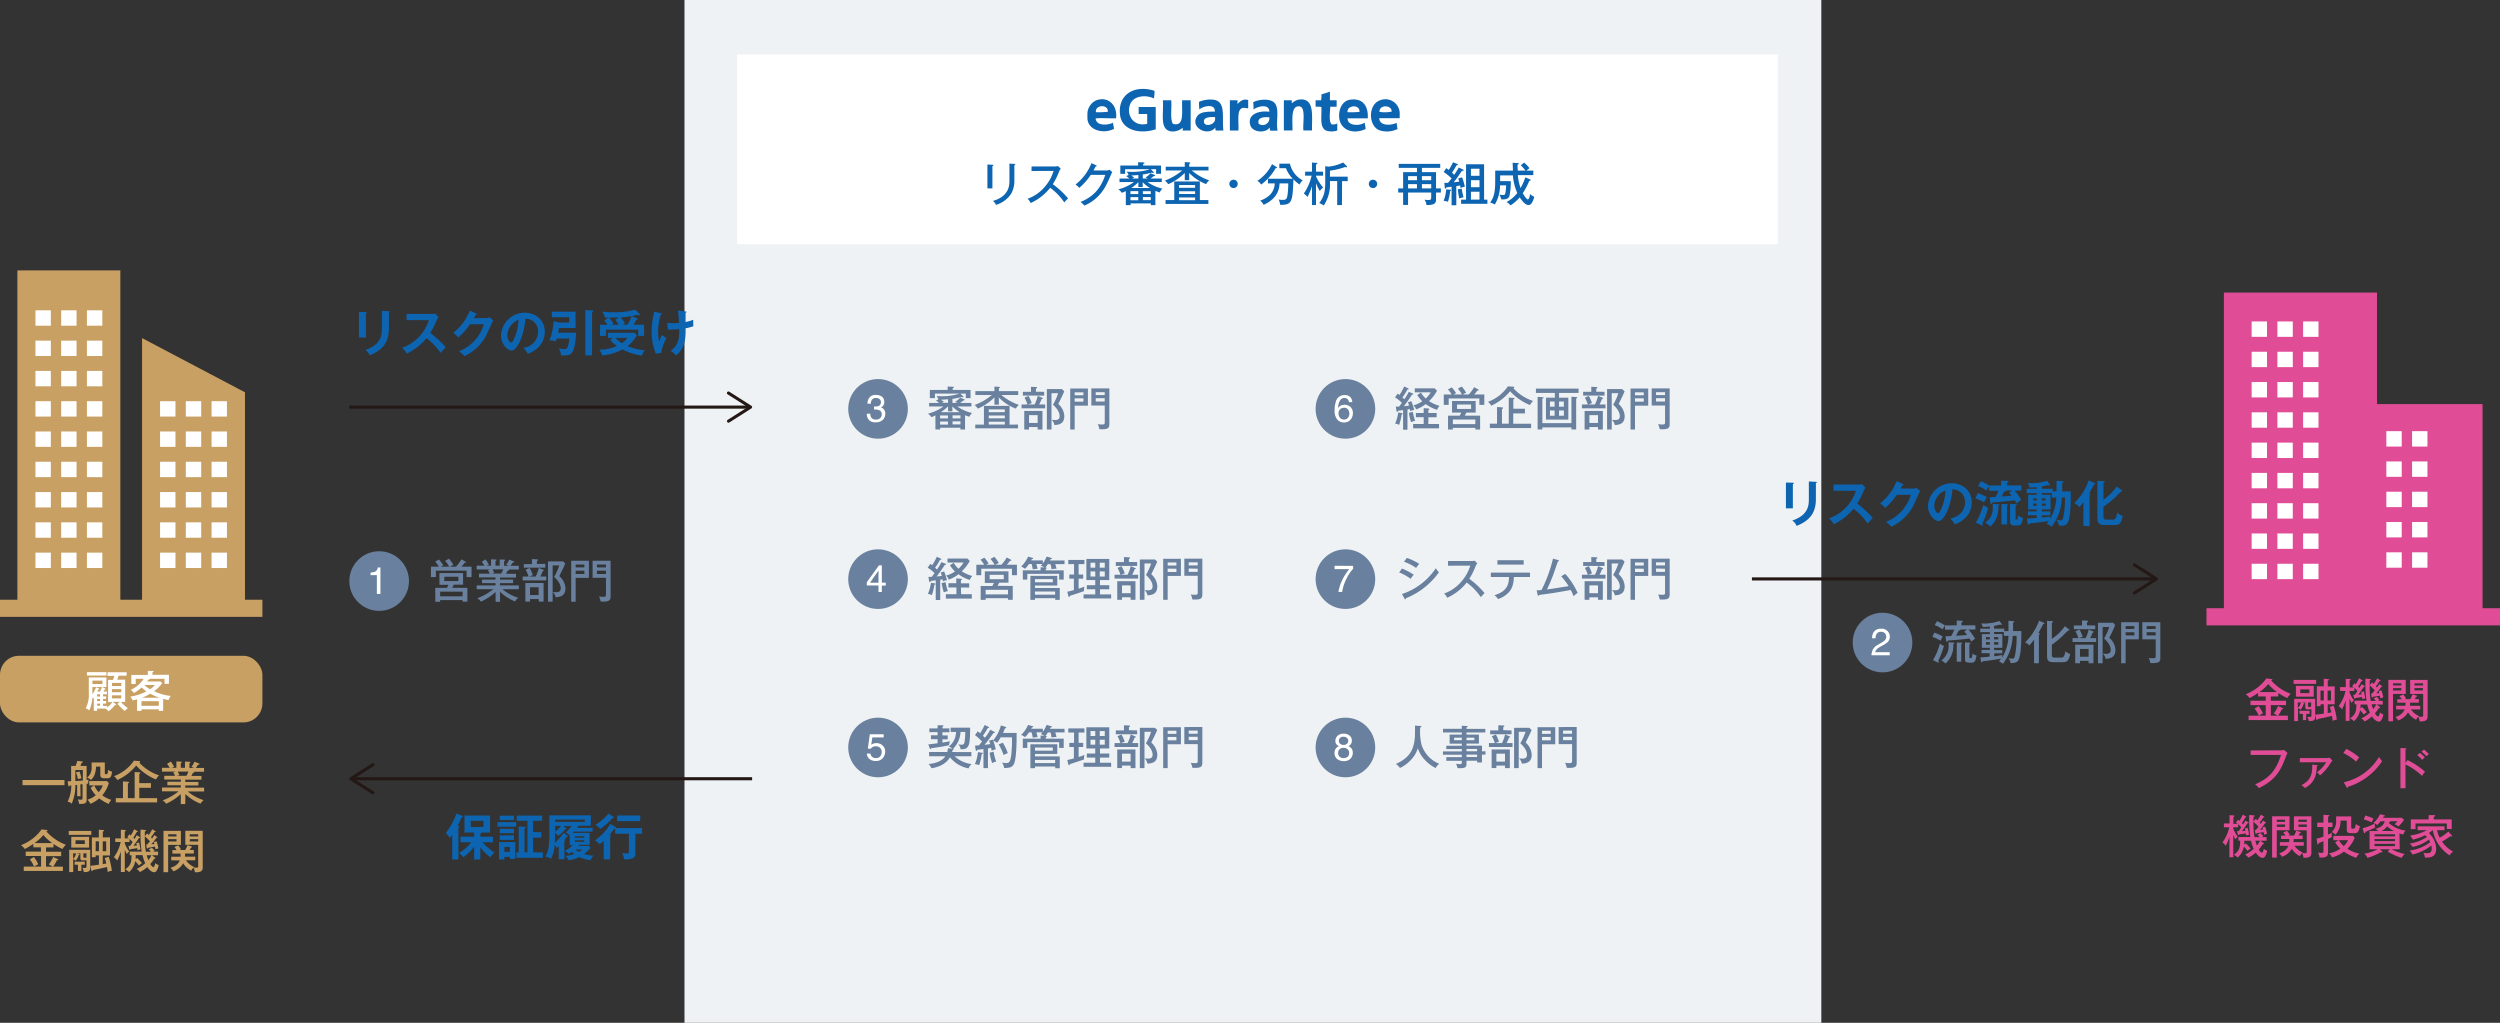 <svg xmlns="http://www.w3.org/2000/svg" viewBox="0 0 806.59 330"><rect x="0" y="0" width="806.59" height="330" fill="#333333" stroke="none"/><g id="レイヤー_2" data-name="レイヤー 2"><g id="レイヤー_1-2" data-name="レイヤー 1"><rect x="220.84" width="366.78" height="330" fill="#eff2f4"/><rect x="237.84" y="17.6" width="335.76" height="61.19" fill="#fff"/><rect y="211.58" width="84.66" height="21.5" rx="6.13" fill="#c9a063"/><polygon points="79.04 126.57 45.83 109.08 45.83 193.49 38.83 193.49 38.83 87.23 5.61 87.23 5.61 193.49 0 193.49 0 199.03 84.66 199.03 84.66 193.49 79.04 193.49 79.04 126.57" fill="#c9a063"/><rect x="11.44" y="148.98" width="4.96" height="4.96" fill="#fff"/><rect x="19.74" y="148.98" width="4.96" height="4.96" fill="#fff"/><rect x="28.05" y="148.98" width="4.96" height="4.96" fill="#fff"/><rect x="11.44" y="158.76" width="4.96" height="4.96" fill="#fff"/><rect x="19.74" y="158.76" width="4.96" height="4.96" fill="#fff"/><rect x="28.05" y="158.76" width="4.96" height="4.96" fill="#fff"/><rect x="11.44" y="168.53" width="4.96" height="4.96" fill="#fff"/><rect x="19.74" y="168.53" width="4.96" height="4.96" fill="#fff"/><rect x="28.05" y="168.53" width="4.96" height="4.96" fill="#fff"/><rect x="11.44" y="178.3" width="4.96" height="4.96" fill="#fff"/><rect x="19.74" y="178.3" width="4.96" height="4.96" fill="#fff"/><rect x="28.05" y="178.3" width="4.96" height="4.96" fill="#fff"/><rect x="11.44" y="109.9" width="4.96" height="4.96" fill="#fff"/><rect x="19.74" y="109.9" width="4.96" height="4.96" fill="#fff"/><rect x="28.05" y="109.9" width="4.96" height="4.96" fill="#fff"/><rect x="11.44" y="100.12" width="4.96" height="4.96" fill="#fff"/><rect x="19.74" y="100.12" width="4.96" height="4.96" fill="#fff"/><rect x="28.05" y="100.12" width="4.96" height="4.96" fill="#fff"/><rect x="11.44" y="119.67" width="4.96" height="4.96" fill="#fff"/><rect x="19.74" y="119.67" width="4.96" height="4.96" fill="#fff"/><rect x="28.05" y="119.67" width="4.96" height="4.96" fill="#fff"/><rect x="11.44" y="129.44" width="4.96" height="4.96" fill="#fff"/><rect x="19.74" y="129.44" width="4.96" height="4.96" fill="#fff"/><rect x="28.05" y="129.44" width="4.96" height="4.96" fill="#fff"/><rect x="11.44" y="139.21" width="4.96" height="4.96" fill="#fff"/><rect x="19.74" y="139.21" width="4.96" height="4.96" fill="#fff"/><rect x="28.05" y="139.21" width="4.96" height="4.96" fill="#fff"/><rect x="51.65" y="148.98" width="4.96" height="4.96" fill="#fff"/><rect x="59.95" y="148.98" width="4.96" height="4.96" fill="#fff"/><rect x="68.26" y="148.98" width="4.96" height="4.96" fill="#fff"/><rect x="51.65" y="158.76" width="4.96" height="4.96" fill="#fff"/><rect x="59.95" y="158.76" width="4.96" height="4.96" fill="#fff"/><rect x="68.26" y="158.76" width="4.96" height="4.96" fill="#fff"/><rect x="51.65" y="168.53" width="4.96" height="4.96" fill="#fff"/><rect x="59.95" y="168.53" width="4.96" height="4.96" fill="#fff"/><rect x="68.26" y="168.53" width="4.96" height="4.96" fill="#fff"/><rect x="51.65" y="178.3" width="4.96" height="4.96" fill="#fff"/><rect x="59.95" y="178.3" width="4.96" height="4.96" fill="#fff"/><rect x="68.26" y="178.3" width="4.96" height="4.96" fill="#fff"/><rect x="51.65" y="129.44" width="4.96" height="4.96" fill="#fff"/><rect x="59.95" y="129.44" width="4.96" height="4.96" fill="#fff"/><rect x="68.26" y="129.44" width="4.96" height="4.96" fill="#fff"/><rect x="51.65" y="139.21" width="4.96" height="4.96" fill="#fff"/><rect x="59.95" y="139.21" width="4.96" height="4.96" fill="#fff"/><rect x="68.26" y="139.21" width="4.96" height="4.96" fill="#fff"/><polygon points="800.96 196.23 800.96 130.38 766.9 130.38 766.9 94.39 717.51 94.39 717.51 196.23 711.89 196.23 711.89 201.77 806.59 201.77 806.59 196.23 800.96 196.23" fill="#e04d96"/><rect x="726.46" y="152.58" width="4.96" height="4.96" fill="#fff"/><rect x="734.77" y="152.58" width="4.96" height="4.96" fill="#fff"/><rect x="743.07" y="152.58" width="4.96" height="4.96" fill="#fff"/><rect x="726.46" y="162.35" width="4.96" height="4.96" fill="#fff"/><rect x="734.77" y="162.35" width="4.96" height="4.96" fill="#fff"/><rect x="743.07" y="162.35" width="4.96" height="4.96" fill="#fff"/><rect x="726.46" y="172.12" width="4.96" height="4.96" fill="#fff"/><rect x="734.77" y="172.12" width="4.96" height="4.96" fill="#fff"/><rect x="743.07" y="172.12" width="4.96" height="4.96" fill="#fff"/><rect x="726.46" y="181.89" width="4.96" height="4.96" fill="#fff"/><rect x="734.77" y="181.89" width="4.96" height="4.96" fill="#fff"/><rect x="743.07" y="181.89" width="4.96" height="4.96" fill="#fff"/><rect x="726.46" y="113.49" width="4.96" height="4.96" fill="#fff"/><rect x="734.77" y="113.49" width="4.96" height="4.96" fill="#fff"/><rect x="743.07" y="113.49" width="4.96" height="4.96" fill="#fff"/><rect x="726.46" y="103.72" width="4.96" height="4.96" fill="#fff"/><rect x="734.77" y="103.72" width="4.96" height="4.96" fill="#fff"/><rect x="743.07" y="103.72" width="4.96" height="4.96" fill="#fff"/><rect x="726.46" y="123.26" width="4.96" height="4.96" fill="#fff"/><rect x="734.77" y="123.26" width="4.96" height="4.96" fill="#fff"/><rect x="743.07" y="123.26" width="4.96" height="4.96" fill="#fff"/><rect x="726.46" y="133.03" width="4.96" height="4.96" fill="#fff"/><rect x="734.77" y="133.03" width="4.96" height="4.96" fill="#fff"/><rect x="743.07" y="133.03" width="4.96" height="4.96" fill="#fff"/><rect x="726.46" y="142.81" width="4.96" height="4.96" fill="#fff"/><rect x="734.77" y="142.81" width="4.96" height="4.96" fill="#fff"/><rect x="743.07" y="142.81" width="4.96" height="4.96" fill="#fff"/><rect x="769.92" y="148.88" width="4.96" height="4.96" fill="#fff"/><rect x="778.22" y="148.88" width="4.96" height="4.96" fill="#fff"/><rect x="769.92" y="139.11" width="4.96" height="4.96" fill="#fff"/><rect x="778.22" y="139.11" width="4.96" height="4.96" fill="#fff"/><rect x="769.92" y="158.65" width="4.96" height="4.96" fill="#fff"/><rect x="778.22" y="158.65" width="4.96" height="4.96" fill="#fff"/><rect x="769.92" y="168.42" width="4.96" height="4.96" fill="#fff"/><rect x="778.22" y="168.42" width="4.96" height="4.96" fill="#fff"/><rect x="769.92" y="178.2" width="4.96" height="4.96" fill="#fff"/><rect x="778.22" y="178.2" width="4.96" height="4.96" fill="#fff"/><path d="M20.8,251.66v1.66H7.26v-1.66Z" fill="#c9a063"/><path d="M26,256.88h-1.1v-3.64l-.6.06a14.09,14.09,0,0,1-1.17,6,2.47,2.47,0,0,0-1.33-.66A11.43,11.43,0,0,0,23,253.44l-.51,0c-.08.21-.15.29-.27.29s-.15-.11-.17-.2l-.24-1.45c.35,0,.5,0,1.14-.05v-4.92h1.47c0-.12.3-.79.53-1.63l1.56.19c.13,0,.22.06.22.17s-.15.21-.39.28c-.07.15-.33.84-.39,1h2v4.53l.61-.07a12,12,0,0,0-.12,1.22l-.49.07v5.2c0,1.22-.75,1.31-2.4,1.32a4.82,4.82,0,0,0-.45-1.49,5.68,5.68,0,0,0,1,.1c.53,0,.53-.16.53-.62V253c-.12,0-.62.08-.72.08ZM24.31,252c1.4-.09,1.68-.11,2.42-.18v-3.38H24.31Zm1.35-3.06a15.83,15.83,0,0,1,.63,2.17,7.17,7.17,0,0,0-1.15.27,13.19,13.19,0,0,0-.63-2.19ZM33.81,246v3.49c0,.24.12.3.39.3.49,0,.61-.22.69-1.44a2.58,2.58,0,0,0,1.27.6c-.27,2.07-.75,2.14-1.6,2.14h-1c-1.17,0-1.2-.79-1.2-1.1v-2.66H31c-.13,2.47-.84,3.57-1.66,4.32a3.4,3.4,0,0,0-1.26-.75,3.89,3.89,0,0,0,1.48-3.25V246Zm-5,7.39V252h5.7l.6.63A10.41,10.41,0,0,1,33,256.58a8.4,8.4,0,0,0,2.88,1.47,8.49,8.49,0,0,0-.81,1.32A14,14,0,0,1,32,257.58a9.23,9.23,0,0,1-2.86,1.75,5,5,0,0,0-.9-1.33,8,8,0,0,0,2.67-1.43,9.35,9.35,0,0,1-1.67-2.4l1.13-.75Zm1.61,0a6.38,6.38,0,0,0,1.42,2.19,6.18,6.18,0,0,0,1.32-2.19Z" fill="#c9a063"/><path d="M44.83,245.55c.23,0,.39,0,.39.21s-.16.22-.27.3a15.13,15.13,0,0,0,6.38,4.1,4.72,4.72,0,0,0-1,1.33A17.83,17.83,0,0,1,43.93,247a17.09,17.09,0,0,1-6.09,4.67,3.67,3.67,0,0,0-1.06-1.25,13.4,13.4,0,0,0,6.43-5ZM50.7,257.5v1.39H37.36V257.5h2.31v-5.38l1.61.1c.07,0,.33,0,.33.23s-.18.25-.35.28v4.77h2.19v-8.42l1.52.1c.1,0,.3,0,.3.19s-.15.23-.33.3v3H48.7v1.5H44.94v3.34Z" fill="#c9a063"/><path d="M59.77,259.42H58.33V256.2a18.45,18.45,0,0,1-4.72,3.12,4.07,4.07,0,0,0-1.14-1.1,18,18,0,0,0,5.16-2.91H52.26v-1.22h6.07v-.73H54v-1.14h4.35v-.72H53v-1.2h3.48a7.45,7.45,0,0,0-.6-1.11l.82-.25H52.26v-1.22h2.5a10.81,10.81,0,0,0-.87-1.27l1.23-.74a14.43,14.43,0,0,1,1.08,1.7,3.54,3.54,0,0,0-.73.31h1.44v-2.06l1.42.08c.14,0,.3,0,.3.2s-.12.19-.3.25v1.53h1.35v-2l1.43.06c.13,0,.31,0,.31.18s-.21.24-.31.29v1.51h1.51a4.28,4.28,0,0,0-.87-.31,8.18,8.18,0,0,0,1-1.68l1.5.58a.21.21,0,0,1,.13.17c0,.18-.16.21-.46.16-.24.36-.45.69-.75,1.08h2.67v1.22H62.58a.17.17,0,0,1,.09.14c0,.1-.08.23-.44.23-.15.33-.34.72-.48,1H65v1.2H59.77v.72H64v1.14H59.77v.73h6.09v1.22H60.58a14.62,14.62,0,0,0,5.13,2.79,3.42,3.42,0,0,0-1,1.15,14.32,14.32,0,0,1-4.89-3.13Zm-2.46-10.48a6.06,6.06,0,0,1,.56,1.15,8,8,0,0,0-.9.21h3.18a10,10,0,0,0,.64-1.36Z" fill="#c9a063"/><path d="M14.85,274.79h4.89v1.42H14.85v3.41H17a7.3,7.3,0,0,0-1.26-.71,11.83,11.83,0,0,0,1.41-2.41l1.44.63c.15.06.22.11.22.2s-.16.19-.43.19a17.33,17.33,0,0,1-1.23,2.1h3.15V281H7.66v-1.41H11a10.53,10.53,0,0,0-1.36-2.31l1.3-.78a13.54,13.54,0,0,1,1.4,2.34,9.77,9.77,0,0,0-1.32.75h2.23v-3.41H8.29v-1.42h4.92v-1.38H10.75v-1.12A22.77,22.77,0,0,1,8,273.92a5.77,5.77,0,0,0-1.23-1.24,14.7,14.7,0,0,0,6.66-5.1l1.69.22c.2,0,.26.11.26.17s-.33.24-.44.25a15.79,15.79,0,0,0,6.33,4.34,5.67,5.67,0,0,0-1.11,1.36,18.23,18.23,0,0,1-2.91-1.63v1.12H14.85Zm2-2.79A14.54,14.54,0,0,1,14,269.41,14.76,14.76,0,0,1,11.14,272Z" fill="#c9a063"/><path d="M29.46,268.09v1.26H22.18v-1.26Zm-2.78,9.5c-.34,0-.75-.11-.75-.63v-1.62H24.79l.63.17c.14,0,.24.11.24.21s-.15.16-.28.19a3.82,3.82,0,0,1-1,1.8,2.52,2.52,0,0,0-.76-.55v4.2H22.33v-7.19h6.78V280c0,1.12-.57,1.39-2.07,1.36a4.62,4.62,0,0,0-.43-1.35c.33,0,.72,0,.79,0,.5,0,.5-.16.5-.64v-1.82Zm2.06-7.6v3.48H23V270Zm-5.16,7.09a2.75,2.75,0,0,0,.94-1.74h-.94ZM26.26,281H25.15v-2H24.09v-1h3.25v1H26.26Zm-1.89-9.9v1.2h3v-1.2Zm3.53,5.64v-1.43h-1v1.18c0,.11,0,.25.23.25Zm7.59-6.6V276H33.15v2.8c.34-.05.78-.14,1.15-.22a11.91,11.91,0,0,0-.51-1.77l1.31-.36a30.65,30.65,0,0,1,1,4.48,5.85,5.85,0,0,0-1.38.4,12.64,12.64,0,0,0-.19-1.61c-2.28.54-2.54.6-4.59,1,0,.09-.09.34-.26.34s-.18-.1-.22-.28l-.3-1.44c.79-.07,1.6-.2,2.76-.36v-3H30.87v.58H29.65v-6.37h2.24v-2.49l1.42.11c.12,0,.24,0,.24.18s-.06.16-.37.3v1.9Zm-3.57,4.49v-3.18H30.87v3.18Zm1.23-3.18v3.18h1.11v-3.18Z" fill="#c9a063"/><path d="M41.77,269.18l.44.36a15.79,15.79,0,0,0,1.08-2l1,.57c.12.07.18.1.18.18s-.12.16-.39.18c-.33.61-.69,1.21-1.06,1.8l.4.4c.38-.61.54-.91.69-1.2L45,270s.19.11.19.23-.22.13-.34.13c-.3.47-1.31,1.92-1.79,2.51.14,0,.86-.05,1.1-.08,0-.16-.14-.53-.21-.74l.88-.23a12.89,12.89,0,0,1,.5,2.27,6.34,6.34,0,0,0-1,.2c0-.27,0-.58-.06-.66-.47.09-1.07.2-2.15.33-.06.13-.1.24-.21.24s-.18-.16-.19-.23l-.29-1.06a5.23,5.23,0,0,0,.56,0c.28-.39.57-.86.81-1.24-.27-.29-.77-.75-1-1v1H40.26v.4a9.35,9.35,0,0,0,1.42,2.64,3.15,3.15,0,0,0-.73.86,8.5,8.5,0,0,1-.69-1.46v7.23H39v-6.63a19.41,19.41,0,0,1-1.18,2.94,3.5,3.5,0,0,0-1.1-1.08,12.23,12.23,0,0,0,2.22-4.9H37.18V270.5H39v-2.8l1.29.09c.06,0,.3,0,.3.18a.17.17,0,0,1-.1.16l-.24.14v2.23h1.33l-.51-.4Zm2.49,7.64a15.82,15.82,0,0,1,1.56,1.68,4.46,4.46,0,0,0-1,.75,15.81,15.81,0,0,0-1.19-1.42,6.11,6.11,0,0,1-2,3.56,5.12,5.12,0,0,0-1.24-.92c2-1.31,2-2.69,2.05-4.54h-.6v-1.17h3.87a37.38,37.38,0,0,1-.34-7.12l1.48.15c.15,0,.27.09.27.18s-.12.16-.4.28c0,.37,0,.59,0,1.55l.75-.9.54.49a18.49,18.49,0,0,0,1.12-1.83l.9.54c.12.08.2.11.2.21s-.23.14-.35.12a17.7,17.7,0,0,1-1.17,1.69,4,4,0,0,1,.36.41,9.72,9.72,0,0,0,.72-1.08l.84.54c.08.05.14.09.14.2s-.15.12-.32.1a13.62,13.62,0,0,1-1.63,2.12l1-.11c-.08-.28-.12-.43-.2-.64l.89-.23a12.34,12.34,0,0,1,.58,2.31,4.43,4.43,0,0,0-.94.29c-.06-.47-.11-.68-.14-.87-.28,0-.57.12-2.23.37-.08.12-.14.24-.26.24s-.16-.12-.18-.23l-.16-1.08h.31c.3-.32.65-.73.89-1a14.89,14.89,0,0,0-1.65-1.62,24.83,24.83,0,0,0,.33,4.95h1.6A3.82,3.82,0,0,0,48,274l1-.48a6.87,6.87,0,0,1,.9,1l-.57.24H51v1.17H49l1,.72c.14.1.14.18.14.24s-.09.18-.36.15a14.22,14.22,0,0,1-1.29,1.72c.54.94.9,1,1,1,.37,0,.58-1.13.61-1.3a2.19,2.19,0,0,0,1.08.62,4.48,4.48,0,0,1-.76,2,.86.86,0,0,1-.74.33c-.7,0-1.56-.75-2.17-1.68a10,10,0,0,1-2.39,1.63,2.73,2.73,0,0,0-1.06-1,9.88,9.88,0,0,0,2.79-1.86,12.36,12.36,0,0,1-.86-2.61H43.78c0,.21,0,1.1,0,1.28Zm3.08-.89a11.89,11.89,0,0,0,.52,1.56,7.15,7.15,0,0,0,1-1.56Z" fill="#c9a063"/><path d="M58.36,268.07v4.51H54.25v8.83h-1.5V268.07Zm-1.42,1.8v-.71H54.25v.71Zm-2.69.87v.75h2.69v-.75Zm1,6.83v-1.16h3c0-.54,0-.74,0-1H55.62v-1.14H57a6.52,6.52,0,0,0-.75-1l1.25-.54a6.9,6.9,0,0,1,.88,1.33l-.63.19h2a8.79,8.79,0,0,0,.74-1.57l1.23.4c.07,0,.24.07.24.21s-.17.17-.36.19a6.94,6.94,0,0,1-.39.77h1.32v1.14H59.7c0,.53,0,.72,0,1H63v1.16H60a6.13,6.13,0,0,0,2.62,2.17l-.13.13a3.84,3.84,0,0,0,.88.09c.56,0,.57-.17.57-.59v-6.79H59.79v-4.51h5.62v11.79c0,1.43-1,1.6-2.53,1.59a4.74,4.74,0,0,0-.47-1.53,6.9,6.9,0,0,0-.72,1,6.42,6.42,0,0,1-2.59-2.38,5.83,5.83,0,0,1-3.17,2.59A4.72,4.72,0,0,0,55,280c1.66-.55,2.58-1.31,3-2.39Zm8.7-7.7v-.71H61.2v.71Zm-2.71.87v.75h2.71v-.75Z" fill="#c9a063"/><path d="M320.19,53.16c.18,0,.32,0,.32.15s-.21.24-.32.27v7.21h-1.62V53.07Zm7.08-.27c.24,0,.3.06.3.13s-.21.26-.3.3v4.8a8.18,8.18,0,0,1-1.17,4.59,8.91,8.91,0,0,1-4.75,3.39,3.17,3.17,0,0,0-1-1.27c5.33-1.56,5.33-5.1,5.33-6.68V52.78Z" fill="#0d64b0"/><path d="M332.81,55.17V53.7h7.57a4.43,4.43,0,0,0,1-.11l.86.84a3.7,3.7,0,0,0-.57,1,22.82,22.82,0,0,1-2,4A27.68,27.68,0,0,1,344.6,64a14.34,14.34,0,0,0-1.22,1.3,19.22,19.22,0,0,0-4.56-4.72,16.61,16.61,0,0,1-6.3,4.92,4,4,0,0,0-1-1.37A13,13,0,0,0,337.31,60a13.89,13.89,0,0,0,2.62-4.86Z" fill="#0d64b0"/><path d="M357,55a2.36,2.36,0,0,0,1-.23l.87.8a5.27,5.27,0,0,0-.48.91c-1.26,2.89-2.08,4.79-4.09,6.84a13,13,0,0,1-4.46,3,6.35,6.35,0,0,0-1.23-1.16c4.61-1.87,6.68-4.85,8-8.74h-4.68a20.34,20.34,0,0,1-3.72,4.19,7.85,7.85,0,0,0-1.2-1.08,16.22,16.22,0,0,0,5.13-6.89l1.47.66c.07,0,.21.09.21.23s-.23.19-.36.19c-.15.32-.24.5-.66,1.28Z" fill="#0d64b0"/><path d="M368.72,57.61h1.69l-.84-.31a7.69,7.69,0,0,0,1.62-1.4l1.31.54c.1.05.18.11.18.18s-.05.15-.5.23a7.73,7.73,0,0,1-1,.76h3.65v1.14h-4.58a13.74,13.74,0,0,0,4.79,2.12,3.6,3.6,0,0,0-.87,1.23c-.81-.29-1.16-.42-1.4-.53v4.62H371.3v-.57h-6.54v.57h-1.53V61.65a9.49,9.49,0,0,1-1.29.56,4.72,4.72,0,0,0-1.11-1.12,14.54,14.54,0,0,0,5-2.34h-4.63V57.61h3.21c-.45-.36-.78-.61-1.05-.81l.78-.34a4.65,4.65,0,0,0-.62-1.07c.39,0,.89.06,1.64.06A18.13,18.13,0,0,0,371,54.6h-8v1.47h-1.54V53.41h5.74V52.33l1.71.06c.06,0,.32,0,.32.2s-.14.18-.41.27v.55h5.76v2.66H373V54.6H371.3l.85.88a.32.32,0,0,1,.11.2c0,.06-.05.13-.17.13a1.12,1.12,0,0,1-.39-.13,27.57,27.57,0,0,1-3,.61Zm-4,5h2.53v-.94h-2.53Zm0,2h2.53v-1h-2.53ZM371,60.66a13,13,0,0,1-2.32-1.87v1.57h-1.4V58.77A14,14,0,0,1,365,60.66Zm-3.72-4.19c-.76.06-1.53.12-2.29.15.63.44.7.48.94.68l-.72.31h2.07Zm4,5.21h-2.55v.94h2.55Zm0,1.9h-2.55v1h2.55Z" fill="#0d64b0"/><path d="M383.69,58.14h-1.44V55.8a17.51,17.51,0,0,1-5.34,3.63,5.14,5.14,0,0,0-1.08-1.17A18.83,18.83,0,0,0,381.41,55H376.1V53.79h6.15V52.3l1.42.09c.17,0,.36.09.36.18s-.16.23-.34.29v.93h6.22V55h-5.4a17.23,17.23,0,0,0,5.61,3.18,5.51,5.51,0,0,0-1,1.22,15.49,15.49,0,0,1-5.46-3.6Zm6.18,6.41v1.24H376.05V64.55h2.81v-6h8.26v6Zm-4.28-3.95v-.89H380.4v.89Zm0,2v-.9H380.4v.9Zm0,2v-.89H380.4v.89Z" fill="#0d64b0"/><path d="M399.33,59.33a1.35,1.35,0,1,1-2.7,0,1.35,1.35,0,0,1,2.7,0Z" fill="#0d64b0"/><path d="M411.83,53.88c.06,0,.16.12.16.22s-.13.17-.43.17a17.1,17.1,0,0,1-4.67,5.29,3.35,3.35,0,0,0-1.21-1.2,13.92,13.92,0,0,0,4.74-5.4Zm-2.75,5.29V57.66h8a10,10,0,0,1-2.19-3.39h-2.13V52.8h3.42a8,8,0,0,0,4.13,5.38,3.6,3.6,0,0,0-1,1.36,9.88,9.88,0,0,1-2-1.7c-.3,7-.37,8.24-3.9,8.24H413a4.44,4.44,0,0,0-.46-1.7,7.07,7.07,0,0,0,1.23.11c1.41,0,1.48-.42,1.71-2.25.06-.52.18-2.34.16-3.06h-2.8c-.09,1.4-.36,4.75-5.15,6.91a4,4,0,0,0-1.12-1.34c3.66-1.36,4.59-3.47,4.72-5.57Z" fill="#0d64b0"/><path d="M424.59,66.16h-1.3V60.08a21.56,21.56,0,0,1-1.43,3.47,5.16,5.16,0,0,0-1.21-1.09,16.69,16.69,0,0,0,2.52-5.78h-2.09v-1.3h2.21V52.44l1.33.1c.18,0,.41,0,.41.2s-.2.24-.44.31v2.33h2.27v1.3h-2.27v.17a13.81,13.81,0,0,0,2.3,3.65,7,7,0,0,0-1.1,1.13,20.2,20.2,0,0,1-1.2-2.52Zm8.37,0h-1.53V58.41h-2.34v.27a12.5,12.5,0,0,1-2,7.63,4.93,4.93,0,0,0-1.47-.78c1.52-2,1.95-3.74,1.95-6.57V53.61l1,.16a14.21,14.21,0,0,0,4.78-1.35l1.11,1.13a.33.33,0,0,1,.12.25.18.18,0,0,1-.18.2,1.17,1.17,0,0,1-.37-.14,22.8,22.8,0,0,1-4.94,1.2V57h5.73v1.44H433Z" fill="#0d64b0"/><path d="M444.33,59.33a1.35,1.35,0,1,1-2.7,0,1.35,1.35,0,0,1,2.7,0Z" fill="#0d64b0"/><path d="M464.87,60.78v1.34h-1.55v2.11c0,1.31-.36,1.93-3.07,1.93a3.85,3.85,0,0,0-.65-1.72c.59.07,1.17.09,1.26.09.8,0,.9-.21.9-1V62.12h-7.47v4H452.7v-4h-1.59V60.78h1.59V55.53h4.46V54.16h-5.88v-1.3h13.39v1.3h-5.91v1.37h4.56v5.25Zm-7.71-2.64V56.83h-2.87v1.31Zm0,2.64V59.4h-2.87v1.38Zm4.6-2.64V56.83h-3v1.31Zm0,2.64V59.4h-3v1.38Z" fill="#0d64b0"/><path d="M472.05,54.7a.29.29,0,0,1,.17.24c0,.2-.29.17-.5.15-.27.32-1.3,1.85-1.51,2.15-.63.87-.75,1-1.19,1.57,1-.1,1.43-.16,1.79-.23-.14-.44-.21-.65-.32-1l1.23-.38a21.32,21.32,0,0,1,.89,3,9.41,9.41,0,0,0-1.38.45c-.06-.4-.09-.58-.14-.81-.49.09-.58.11-1.23.21v6.18h-1.53V60.24c-.69.1-.78.12-1.74.24,0,.19-.07.35-.25.35s-.18-.13-.2-.26L466,59h1.18l1.16-1.41a14.76,14.76,0,0,0-2.57-2.1l.83-1.23a5.6,5.6,0,0,1,.81.58,16,16,0,0,0,1.38-2.49l1.3.51c.24.09.3.15.3.26s-.19.19-.45.18c-.46.85-.87,1.53-1.47,2.43.23.21.41.37.71.66.13-.2,1-1.44,1.47-2.34ZM468,61.21c.07,0,.19,0,.19.16s-.15.2-.31.26a17.07,17.07,0,0,1-.71,3.45,8.42,8.42,0,0,0-1.39-.29,12.26,12.26,0,0,0,.81-3.67Zm3.6-.34a20.14,20.14,0,0,0,.6,2.79,10.78,10.78,0,0,0-1.4.36,28.34,28.34,0,0,1-.45-2.93Zm8.29,3.54v1.34h-8.49V64.41H473V53h5.82V64.41Zm-2.55-7.68v-2.3h-2.76v2.3Zm0,3.67V58.14h-2.76V60.4Zm0,4V61.87h-2.76v2.54Z" fill="#0d64b0"/><path d="M491.75,52.47a10.84,10.84,0,0,1,1.72,1.81,8.46,8.46,0,0,0-1,.77h2.24V56.5h-5a16.78,16.78,0,0,0,.87,4.17,17.43,17.43,0,0,0,1.54-3.45l1.46.63c.1,0,.28.12.28.27s-.3.21-.45.21a23.23,23.23,0,0,1-2.1,4c1,1.76,1.47,2,1.61,2,.42,0,.69-1.28.75-1.74a3.67,3.67,0,0,0,1.33.88,5.78,5.78,0,0,1-.94,2.22,1.1,1.1,0,0,1-.92.45c-.73,0-1.56-.57-2.83-2.47a12.22,12.22,0,0,1-3,2.6,3.25,3.25,0,0,0-1.26-1.08,10.48,10.48,0,0,0,3.48-2.93,17.6,17.6,0,0,1-1.42-5.66H484c0,.29,0,1.58,0,1.83h3.42a18.77,18.77,0,0,1-.45,4.89c-.3.75-1.07,1.12-2.61,1a6.46,6.46,0,0,0-.59-1.53,5.89,5.89,0,0,0,1.13.13c.39,0,.61,0,.76-.54a13.47,13.47,0,0,0,.26-2.59h-1.95a12.2,12.2,0,0,1-1.7,6.21,4.76,4.76,0,0,0-1.5-.63c1.59-2.17,1.64-4.5,1.64-7.68V55.05h5.71c0-.84-.09-2.15-.09-2.54l1.64.11c.15,0,.34,0,.34.19s-.19.23-.39.29c0,.61,0,1.12.08,1.95h2.49a17.45,17.45,0,0,0-1.53-1.74Z" fill="#0d64b0"/><path d="M144.93,182.83a10.6,10.6,0,0,0-1.32-1.89l1.26-.69a14.55,14.55,0,0,1,1.42,2,7,7,0,0,0-1.06.57h1.9a13.05,13.05,0,0,0,1.73-2.35l1.27.69c.05,0,.2.1.2.22s-.08.17-.45.2a9.94,9.94,0,0,1-1,1.24h3.26v3.36h-1.61v-2.07h-9.9v2.07h-1.59v-3.36h2.54a9.63,9.63,0,0,0-1.2-1.63l1.26-.66a15.41,15.41,0,0,1,1.36,1.84l-.75.45Zm5.86,6.84v4.46h-1.54v-.53H142v.53h-1.56v-4.46h3.75c.05-.06.45-.85.54-1h-2.95V184.9h7.63v3.74h-3c-.22.46-.36.72-.54,1Zm-1.54,2.72V190.9H142v1.49Zm-5.91-6.32v1.41h4.54v-1.41Z" fill="#69819e"/><path d="M161.34,194.17H159.9V191a18.31,18.31,0,0,1-4.73,3.12A4.09,4.09,0,0,0,154,193a17.85,17.85,0,0,0,5.16-2.91h-5.37v-1.21h6.08v-.74h-4.35V187h4.35v-.72h-5.33v-1.2h3.48a7.45,7.45,0,0,0-.6-1.11l.83-.25h-4.46v-1.22h2.51a14.05,14.05,0,0,0-.87-1.27l1.23-.74a15.86,15.86,0,0,1,1.08,1.7,3.55,3.55,0,0,0-.74.31h1.44v-2.05l1.43.07c.13,0,.3,0,.3.2s-.12.19-.3.25v1.53h1.35v-2l1.42.06c.14,0,.32,0,.32.18s-.21.24-.32.29v1.51h1.52a4.28,4.28,0,0,0-.87-.31,7.6,7.6,0,0,0,1-1.68l1.5.58a.21.21,0,0,1,.14.17c0,.18-.17.21-.47.16-.24.36-.45.69-.75,1.08h2.67v1.22h-3.27a.18.18,0,0,1,.09.15c0,.09-.07.22-.43.22-.15.33-.35.72-.48,1h3.19v1.2h-5.17V187h4.23v1.14h-4.23v.74h6.09v1.21h-5.28a14.43,14.43,0,0,0,5.13,2.79,3.15,3.15,0,0,0-1.05,1.16,14.37,14.37,0,0,1-4.89-3.14Zm-2.46-10.48a6.65,6.65,0,0,1,.55,1.15,8.49,8.49,0,0,0-.9.21h3.18a9.48,9.48,0,0,0,.65-1.36Z" fill="#69819e"/><path d="M172.84,186a11.89,11.89,0,0,0,1-2.77l1.47.61c.09.05.18.12.18.21s-.24.18-.38.18a11.34,11.34,0,0,1-.79,1.77h1.93v1.26h-7.62V186h1.89a10.34,10.34,0,0,0-.94-2.2l1.29-.56a12.11,12.11,0,0,1,1.05,2.33l-1.17.43Zm3.09-4.08v1.23H169V182h2.63v-1.62l1.65.08c.1,0,.31.06.31.21s-.09.18-.36.3v1Zm-.55,12.17h-1.56v-.8H171v.81H169.5v-6h5.88ZM171,189.48V192h2.78v-2.53Zm11.36-7.68c-.44,1.14-1,2.22-1.92,4.08a5.54,5.54,0,0,1,2,3.91c0,2.13-1.23,2.82-3.18,2.9a2.87,2.87,0,0,0-.95-1.7,10.62,10.62,0,0,0,1.13.08c1.11,0,1.48-.48,1.48-1.26,0-1.62-1.51-3.14-2.16-3.68a17.18,17.18,0,0,0,1.68-3.72h-2.14v11.72h-1.5v-13h4.87Z" fill="#69819e"/><path d="M190,180.91v5.52h-4.27v7.7h-1.44V180.91Zm-1.45,2.16v-.94h-2.82v.94Zm-2.82,1.05v1.08h2.82v-1.08ZM197,180.91v11.43c0,1.28-.26,1.91-3.21,1.73a6.92,6.92,0,0,0-.53-1.64,5.9,5.9,0,0,0,1.25.12c.58,0,1,0,1-.58v-5.54h-4.32v-5.52Zm-1.5,2.16v-.94h-2.9v.94Zm-2.9,1.05v1.08h2.9v-1.08Z" fill="#69819e"/><path d="M34.52,223.11V224H33.24v.69h1v.78h-1v.69h1V227h-1v.74h1.35v.52a9.55,9.55,0,0,0,1.69-1.73H34.87v-7.18h1.59c.07-.21.29-.74.44-1.28H34.7v-1.17h6.15V218H38.27c-.14.42-.32.92-.46,1.28h2.58v7.18H39a11.64,11.64,0,0,0,2.27,2,6.1,6.1,0,0,0-1,.91,12.81,12.81,0,0,1-2.35-2.31l.77-.64H36.4l.93.71c.09.06.17.13.17.21s-.08.15-.18.15l-.24,0a11,11,0,0,1-2.06,2,3.35,3.35,0,0,0-1-.87H31.34v.71H30.26V225.1c0,.06-.06.08-.18.25a3.67,3.67,0,0,0-.28-.28,11.08,11.08,0,0,1-1,4.12,3.64,3.64,0,0,0-1.15-.67,9.38,9.38,0,0,0,1-4.88v-5.07h5.68v3.11H33l.81.42c.11.06.27.13.27.24s-.14.15-.32.17c-.12.18-.24.39-.38.6Zm-.18-6.26v1.09H28.06v-1.09Zm-4.53,2.73v1.11h3.25v-1.11Zm2.4,3.53a7.34,7.34,0,0,0,.71-1.43H29.81V224A11.86,11.86,0,0,0,31,221.74l.92.38c.1,0,.15.08.15.18s-.16.19-.32.19-.21.41-.31.62Zm-.87,1.61h.94V224h-.94Zm0,1.47h.94v-.69h-.94Zm0,1.51h.94V227h-.94Zm7.79-6.37v-1h-3v1Zm-3,1v1h3v-1Zm0,2v1h3v-1Z" fill="#fff"/><path d="M52.64,229.36h-1.4v-.51H45.65v.51H44.22v-3.73L42.8,226a3.31,3.31,0,0,0-.8-1.24,16.39,16.39,0,0,0,5.24-1.71,8.67,8.67,0,0,1-1.54-1.27,13.6,13.6,0,0,1-2.49,1.83,3.09,3.09,0,0,0-1.05-1A10.16,10.16,0,0,0,46.37,219H43.78v1.68H42.37v-2.92h5.32v-1.29l1.58,0c.13,0,.3.06.3.18s-.13.16-.38.24v.83h5.32v2.9H53.08V219H48.36c.07.2-.18.24-.49.27a4.3,4.3,0,0,1-.39.59h4.26l.59.54A10.68,10.68,0,0,1,49.72,223a16.54,16.54,0,0,0,5.38,1.54,4.22,4.22,0,0,0-.73,1.34c-.46-.09-1-.2-1.73-.41Zm-1.4-1.64v-1.49H45.65v1.49Zm.25-2.61a14.87,14.87,0,0,1-3-1.29,16.38,16.38,0,0,1-2.65,1.29ZM46.56,221a9.94,9.94,0,0,0,1.83,1.37A6.24,6.24,0,0,0,50,221Z" fill="#fff"/><path d="M118.05,100.7c.2,0,.32,0,.32.16s-.19.24-.32.3v7.75h-2.24v-8.3Zm7.43-.29c.24,0,.32.07.32.15s-.21.27-.32.32v5.18c0,5.35-3.12,7.29-6.21,8.58a4,4,0,0,0-1.41-1.74c5.24-1.71,5.35-5.06,5.35-6.82V100.3Z" fill="#0d64b0"/><path d="M131.17,103.29v-2h8.13a4.21,4.21,0,0,0,1.11-.13l1.09,1.17a5.24,5.24,0,0,0-.61,1,25.72,25.72,0,0,1-2.07,4.08,36.64,36.64,0,0,1,5,4.62c-.56.61-1.46,1.6-1.65,1.83a21.78,21.78,0,0,0-4.55-4.77,18.64,18.64,0,0,1-6.4,5,5.88,5.88,0,0,0-1.52-1.87,14.09,14.09,0,0,0,8.69-8.92Z" fill="#0d64b0"/><path d="M156.87,102.61a2.54,2.54,0,0,0,1.11-.24l1.15,1c-.27.47-1.12,2.36-1.65,3.54a15.08,15.08,0,0,1-7.67,8,7.9,7.9,0,0,0-1.71-1.57,13.46,13.46,0,0,0,8-8.74h-4.45a22.33,22.33,0,0,1-3.76,4.26,8.15,8.15,0,0,0-1.67-1.47,17.15,17.15,0,0,0,5.36-7.2l2,.94c.08,0,.23.1.23.24s-.29.21-.39.21l-.54,1.06Z" fill="#0d64b0"/><path d="M168.87,112.23a5.33,5.33,0,0,0,4.75-5.22,4.07,4.07,0,0,0-4.08-4.18c-.54,6-2.85,10.26-4.5,10.26-1.23,0-3.39-2-3.39-4.88a7.69,7.69,0,0,1,7.65-7.33c3.41,0,6.47,2.3,6.47,6.13a7,7,0,0,1-1.89,4.85,8.74,8.74,0,0,1-3.6,2.27A10.18,10.18,0,0,0,168.87,112.23Zm-5.19-4.17c0,1.36.72,2.44,1.22,2.44s.91-1.09,1.17-1.73a15.06,15.06,0,0,0,1.2-5.56A5.58,5.58,0,0,0,163.68,108.06Z" fill="#0d64b0"/><path d="M185.86,107.34c-.06,3-.59,5.48-1.36,6.52-.51.69-1.26.83-3.52.83a5.19,5.19,0,0,0-.69-2.35,7.07,7.07,0,0,0,1.83.3,1,1,0,0,0,1-.67,8.45,8.45,0,0,0,.55-2.75h-4.05c-.11.41-.21.67-.29.94a7.45,7.45,0,0,0-2.06-.38,20.08,20.08,0,0,0,1.36-6.13l1.84.4h3.18v-1.72h-5.6v-1.77h7.65v5.26h-5.36c-.07.4-.11.68-.29,1.52Zm5.17-7.15c.13,0,.39,0,.39.22s-.18.26-.4.37v13.88h-2.16V100Z" fill="#0d64b0"/><path d="M197.81,109h-1.69v-1.65h8.62l.72.86a12.7,12.7,0,0,1-3,3.46A18.41,18.41,0,0,0,208,113a5.3,5.3,0,0,0-.88,1.74,19.62,19.62,0,0,1-6.32-2,16.11,16.11,0,0,1-6.47,1.92,6.68,6.68,0,0,0-1-1.83,13.81,13.81,0,0,0,5.68-1.2,10.47,10.47,0,0,1-2.16-2Zm4.6-4.23a13.25,13.25,0,0,0,1.37-2.75l1.81.7a.23.23,0,0,1,.16.21c0,.18-.11.19-.45.24a11.76,11.76,0,0,1-.92,1.6h3.42v3.6h-1.87v-2H195.49v2h-1.9v-3.6H196c-.16-.24-.54-.78-1.05-1.42l1.41-.85H195.2a6.91,6.91,0,0,0-.91-1.94,35.21,35.21,0,0,0,3.62.19,23.92,23.92,0,0,0,7-.86l1.47,1.46a.22.22,0,0,1,.06.17.21.21,0,0,1-.19.23,5.21,5.21,0,0,1-.56-.2,27.71,27.71,0,0,1-5.43.85,18.64,18.64,0,0,1,1.4,1.91c-.42.25-.56.35-.74.46Zm-2.69-2.34c-1.44,0-1.6,0-3.25.07a8.89,8.89,0,0,1,1.44,1.89l-.64.38h2.37a17.71,17.71,0,0,0-1.14-1.63ZM198.53,109a10.46,10.46,0,0,0,2.12,1.73,7.54,7.54,0,0,0,1.82-1.73Z" fill="#0d64b0"/><path d="M213.3,101.07c.18.05.24.06.24.18s-.27.25-.35.27a17.58,17.58,0,0,0-.85,5.73,11.7,11.7,0,0,0,.34,3,13.88,13.88,0,0,1,.89-2.19,9.49,9.49,0,0,0,1.49,1,13.46,13.46,0,0,0-1.71,4.75l-1.75.31a17.9,17.9,0,0,1-1.34-7.17,25.74,25.74,0,0,1,.82-6.41Zm7.72-.59c.32,0,.43,0,.43.19s-.16.21-.26.22c0,1,0,3,0,3a13.05,13.05,0,0,0,2.48-.73,14.7,14.7,0,0,0,.05,2.09,14.05,14.05,0,0,1-2.52.66c0,3,0,6.35-3.1,8.77a6.08,6.08,0,0,0-1.76-1.49c2.7-1.89,2.8-4.14,2.8-7a32.19,32.19,0,0,1-3.67.16l-.19-2.19a16.58,16.58,0,0,0,2,.11,13.61,13.61,0,0,0,1.82-.1c-.08-1.23-.21-2.75-.38-4Z" fill="#0d64b0"/><path d="M578.44,155.74c.2,0,.32,0,.32.16s-.19.24-.32.3V164H576.2v-8.31Zm7.43-.29c.24,0,.32.06.32.14s-.21.28-.32.32v5.19c0,5.35-3.12,7.28-6.21,8.58a4,4,0,0,0-1.41-1.74c5.24-1.72,5.35-5.06,5.35-6.82v-5.78Z" fill="#0d64b0"/><path d="M591.56,158.33v-2h8.13a4.21,4.21,0,0,0,1.11-.13l1.09,1.17a5.23,5.23,0,0,0-.61,1,25.38,25.38,0,0,1-2.07,4.09,36.64,36.64,0,0,1,5,4.62c-.56.61-1.46,1.6-1.65,1.83a21.78,21.78,0,0,0-4.55-4.77,18.64,18.64,0,0,1-6.4,5,5.88,5.88,0,0,0-1.52-1.87,14.09,14.09,0,0,0,8.69-8.92Z" fill="#0d64b0"/><path d="M617.26,157.64a2.41,2.41,0,0,0,1.11-.24l1.15,1c-.27.47-1.12,2.36-1.65,3.54a15.17,15.17,0,0,1-7.67,8,7.64,7.64,0,0,0-1.71-1.57,13.45,13.45,0,0,0,8-8.74H612a22.33,22.33,0,0,1-3.76,4.26,8.15,8.15,0,0,0-1.67-1.47,17.22,17.22,0,0,0,5.36-7.2l2,.94c.08,0,.23.1.23.24s-.29.21-.39.21c-.19.38-.32.62-.54,1Z" fill="#0d64b0"/><path d="M629.26,167.26c3.78-.72,4.75-3.53,4.75-5.21a4.07,4.07,0,0,0-4.08-4.18c-.54,6-2.85,10.26-4.49,10.26-1.24,0-3.4-2-3.4-4.88a7.7,7.7,0,0,1,7.65-7.34c3.41,0,6.47,2.31,6.47,6.14a7.07,7.07,0,0,1-1.89,4.85,8.84,8.84,0,0,1-3.6,2.27A10.14,10.14,0,0,0,629.26,167.26Zm-5.19-4.16c0,1.36.72,2.44,1.22,2.44s.91-1.09,1.17-1.73a15.06,15.06,0,0,0,1.2-5.56A5.57,5.57,0,0,0,624.07,163.1Z" fill="#0d64b0"/><path d="M638.11,159.1a14.34,14.34,0,0,1,2.92,1.3c-.27.43-.73,1.33-.89,1.68a15.38,15.38,0,0,0-2.83-1.28Zm-.63,9.51a23.54,23.54,0,0,0,2.39-5.68,10.48,10.48,0,0,0,1.61.91,32.56,32.56,0,0,1-1.93,5.17.69.69,0,0,1,.24.41.16.16,0,0,1-.15.18,1.42,1.42,0,0,1-.32-.13Zm8.13-12v-1.54l1.91.08c.25,0,.51,0,.51.21s-.26.32-.48.41v.84h4.61v1.68H650a18.42,18.42,0,0,1,2.14,3,5.43,5.43,0,0,0-1.5,1.14c-.31-.52-.44-.74-.63-1-3.54.39-3.9.42-7.25.69a2.24,2.24,0,0,1-.11.29.27.27,0,0,1-.24.16c-.19,0-.22-.23-.24-.39l-.24-1.76c.14,0,1.7-.06,1.94-.08.08-.17.65-1.39.88-2h-3v-1.44a7.36,7.36,0,0,0-.83,1.39,10.21,10.21,0,0,0-2.74-1.46l.9-1.58a15.12,15.12,0,0,1,2.72,1.41Zm-.77,6.08c.1,0,.31,0,.31.16s-.18.24-.39.3c0,2.24-.24,4.58-2.62,6.71a6.12,6.12,0,0,0-1.66-1.25,5.36,5.36,0,0,0,2.44-5,9.63,9.63,0,0,0,0-1Zm2.68,0c.11,0,.29,0,.29.18s-.12.24-.26.33v6h-1.82v-6.61Zm-.39-4.43a.11.11,0,0,1,0,.09c0,.21-.31.26-.53.29-.28.53-.56,1.07-.82,1.51.93,0,1.83-.08,3.2-.23-.21-.29-.3-.41-.78-1l1-.64Zm3.24,4.4c.11,0,.3,0,.3.16s-.18.22-.37.32v4.24c0,.15,0,.29.27.29s.41-.08.57-1.38a3.52,3.52,0,0,0,1.55.79c-.37,2.17-.74,2.45-1.73,2.45h-1c-1.33,0-1.44-.58-1.44-1.35v-5.6Z" fill="#0d64b0"/><path d="M663.5,158.54v-3.42l1.84.11c.16,0,.4,0,.4.2s-.21.31-.4.37v2.74h2.77c0,3.35,0,8.31-1,10.1-.47.85-1.33,1.07-2.74,1a5,5,0,0,0-.91-2,5.63,5.63,0,0,0,1.41.25c.3,0,.65,0,.88-1.26a28.78,28.78,0,0,0,.48-6.13h-1a16.08,16.08,0,0,1-3.31,9.43,9.54,9.54,0,0,0-1.57-.93c.29-.39.43-.59.62-.88-2.75.4-5.89.73-6.18.73-.11.24-.19.37-.36.37s-.21-.17-.24-.33l-.24-1.59c.54,0,1.36-.05,3.16-.17v-.9h-2.83V165h2.83v-.62h-2.76v-4.74h2.76v-.56h-3.24v-1.37h3.24v-.53a22.09,22.09,0,0,1-2.27.11,4.17,4.17,0,0,0-.64-1.41c.29,0,.51,0,.93,0a14.64,14.64,0,0,0,5.31-.78l.85,1.15a.46.46,0,0,1,.1.24.17.17,0,0,1-.18.18.84.84,0,0,1-.37-.18,17.43,17.43,0,0,1-2,.4v.79h3.43v.86Zm-6.39,2.93v-.7H656v.7Zm-1.15,1v.72h1.15v-.72Zm6-3.41h-3.2v.56h2.82v4.74h-2.82V165h2.74v1.27h-2.74V167c1.57-.16,1.94-.2,2.69-.32a5.15,5.15,0,0,0,0,.68,14.71,14.71,0,0,0,2-6.83H662Zm-2,2.42v-.7h-1.2v.7Zm-1.2,1v.72H660v-.72Z" fill="#0d64b0"/><path d="M674.2,169.71h-2V162a14,14,0,0,1-1.31,1.6,4.35,4.35,0,0,0-1.68-1.27,18.7,18.7,0,0,0,4.68-7.34l1.88.84c.13.07.23.12.23.25s-.19.22-.4.27c-.27.43-1.33,2.45-1.57,2.86.18.08.46.21.46.34s-.14.24-.32.27Zm10.34-11.55a.38.38,0,0,1,.2.27c0,.14-.21.17-.5.21-.34.32-1.71,1.76-2,2a30.78,30.78,0,0,1-3.6,2.85v3.34c0,.79.63.82,1.11.82h1.87a1,1,0,0,0,1.07-.69,11.31,11.31,0,0,0,.42-1.57,3.59,3.59,0,0,0,1.76,1c-.48,2.32-.82,3-2.66,3H679c-1.7,0-2.31-.59-2.31-2.26V155.13l1.94.1c.24,0,.45.08.45.24s-.18.2-.42.3v5.44a17.54,17.54,0,0,0,4.26-4.24Z" fill="#0d64b0"/><path d="M147.91,277.29h-2v-8a8.15,8.15,0,0,1-.85,1.07,4.72,4.72,0,0,0-1.24-1.58,22.23,22.23,0,0,0,3.44-6.31l1.82.72c.11,0,.26.12.26.29s-.23.23-.42.23c-.4,1-1.07,2.35-1.23,2.64.29.08.53.17.53.33s-.15.21-.34.28Zm7.06,0h-2v-4.12a16.85,16.85,0,0,1-3.49,3.43,4.42,4.42,0,0,0-1.44-1.36,13.32,13.32,0,0,0,4-3.49h-3.47v-1.81H153v-1.33h-3.14v-5.5h8.26v5.5h-2.74c.06.21-.21.29-.4.32v1h4.08v1.81h-3.38a18.8,18.8,0,0,0,3.88,3.36,5.78,5.78,0,0,0-1.38,1.49,16.46,16.46,0,0,1-3.2-3.22Zm-3.07-12.46v2H156v-2Z" fill="#0d64b0"/><path d="M166.54,265.25v1.46h-6v-1.46Zm-3.81,11.21v.83H161v-5.62h5.25v5.44h-1.71v-.65Zm3.1-13.29v1.41h-4.58v-1.41Zm0,4.24v1.41h-4.58v-1.41Zm0,2.08V271h-4.58v-1.46Zm-1.31,5.36v-1.63h-1.79v1.63Zm10.64.16v1.75H166.6V275h.75v-8.35l2,.08c.15,0,.32.06.32.24s-.13.21-.43.3V275h.94V264.83H166.7v-1.69h8.22v1.69H172v3.62h2.64v1.81H172V275Z" fill="#0d64b0"/><path d="M190.54,273.54a11.43,11.43,0,0,1-2.13,2,10.67,10.67,0,0,0,3.07.51,4.21,4.21,0,0,0-.92,1.47,12.18,12.18,0,0,1-3.7-1,9.49,9.49,0,0,1-3.49,1,3.23,3.23,0,0,0-1-1.42,10,10,0,0,0,2.95-.55,7.71,7.71,0,0,1-.85-.7,11.54,11.54,0,0,1-1,.65,3.35,3.35,0,0,0-1.36-1v2.74h-1.84v-4.16c-.2.19-.33.3-.6.53a4.58,4.58,0,0,0-.72-1,11.06,11.06,0,0,1-1.19,4.46,6.1,6.1,0,0,0-1.79-.72c1-1.71,1.26-3.68,1.26-7.3v-6h13.4v3.37h-4.31c.15.08.28.16.28.26s-.1.16-.36.21a1.25,1.25,0,0,1-.16.22h5.13v1.2h-6.13a5.31,5.31,0,0,1-.36.42h5.51v3.84h-3.31a4.18,4.18,0,0,1-.36.35H190Zm-6.72-.91v-3a3.26,3.26,0,0,0-1.32-1.06,10.62,10.62,0,0,0,1.91-2.08h-2.67l.91.68a.19.19,0,0,1,.11.17c0,.11,0,.13-.29.14a13.81,13.81,0,0,1-2.37,2.2,4.08,4.08,0,0,0-1-1v.67c0,.58-.08,1.92-.11,2.58a12.79,12.79,0,0,0,2.75-3.19l1.39.87a.21.21,0,0,1,.11.17c0,.21-.22.19-.37.18-.43.64-.59.86-.78,1.12.18.08.22.11.22.21s-.14.16-.24.19v3.09a7.68,7.68,0,0,0,2.66-1.89Zm-4.69-8.2v.76h9.55v-.76Zm0,3.85a7.69,7.69,0,0,0,1.87-1.8h-1.87Zm9.39,2v-.48h-3.05v.48Zm-3.05.81v.51h3.05v-.51Zm.12,3a7.33,7.33,0,0,0,1.22.79,7.6,7.6,0,0,0,1-.79Z" fill="#0d64b0"/><path d="M198.52,266.79c.11.06.24.16.24.25a.3.3,0,0,1,0,.13h8.39V269H205v6.34c0,1.11-.39,2-3.61,1.94a6.08,6.08,0,0,0-.68-2.07,13.64,13.64,0,0,0,1.37.15c.61,0,.83-.15.83-.68V269h-4.43V267.3a.68.68,0,0,1-.21,0c-.51.67-1.33,1.76-1.55,2,.24.06.4.14.4.27s-.1.22-.26.27v7.44h-2.08v-6a14.33,14.33,0,0,1-1.34,1.12,4.64,4.64,0,0,0-1.51-1.27,17.25,17.25,0,0,0,5-5.33Zm-.66-3.3c.1.06.2.13.2.26s-.29.22-.44.2a20.84,20.84,0,0,1-4,3.49,5.15,5.15,0,0,0-1.54-1.29,18.17,18.17,0,0,0,4.24-3.64Zm8.7,1.44H199.1v-1.84h7.46Z" fill="#0d64b0"/><path d="M732.66,226.08h4.89v1.43h-4.89v3.4h2.19a7,7,0,0,0-1.26-.7,12.15,12.15,0,0,0,1.41-2.42l1.44.63c.15.06.23.11.23.2s-.17.19-.44.19a15.43,15.43,0,0,1-1.23,2.1h3.15v1.41H725.48v-1.41h3.3a11.58,11.58,0,0,0-1.37-2.31l1.31-.78a13.25,13.25,0,0,1,1.39,2.34,10.42,10.42,0,0,0-1.32.75H731v-3.4h-4.92v-1.43H731V224.7h-2.46v-1.12a22.76,22.76,0,0,1-2.75,1.63,5.77,5.77,0,0,0-1.23-1.24,14.58,14.58,0,0,0,6.66-5.1l1.7.22c.19,0,.25.11.25.17s-.33.24-.43.25a15.62,15.62,0,0,0,6.33,4.34,5.44,5.44,0,0,0-1.11,1.36,17.75,17.75,0,0,1-2.91-1.63v1.12h-2.42Zm2-2.79a14.08,14.08,0,0,1-2.84-2.59,14.61,14.61,0,0,1-2.86,2.59Z" fill="#e04d96"/><path d="M747.27,219.38v1.26H740v-1.26Zm-2.77,9.51c-.35,0-.75-.12-.75-.63v-1.62h-1.14l.63.16c.13,0,.24.11.24.21s-.15.17-.29.2a4,4,0,0,1-1,1.8,2.55,2.55,0,0,0-.77-.56v4.2h-1.24v-7.18h6.78v5.82c0,1.12-.57,1.39-2.07,1.36a4.38,4.38,0,0,0-.44-1.35l.8,0c.49,0,.49-.17.49-.65v-1.81Zm2-7.61v3.48h-5.76v-3.48Zm-5.16,7.1a2.87,2.87,0,0,0,1-1.74h-1Zm2.69,3.94H743v-2H741.9v-1h3.26v1h-1.08Zm-1.89-9.9v1.2h2.95v-1.2Zm3.52,5.64v-1.42h-1v1.17c0,.12,0,.25.22.25Zm7.59-6.6v5.79H751v2.81l1.16-.23a13.5,13.5,0,0,0-.51-1.77l1.3-.36a29.37,29.37,0,0,1,1,4.49,5.28,5.28,0,0,0-1.38.39c0-.26,0-.69-.2-1.61-2.28.54-2.53.6-4.59,1,0,.09-.09.35-.25.35s-.18-.11-.23-.29l-.3-1.44c.8-.07,1.61-.19,2.76-.36v-3h-1.05v.59h-1.21v-6.38h2.23V219l1.43.11c.12,0,.24,0,.24.18s-.06.16-.38.3v1.9ZM749.73,226v-3.18h-1.05V226Zm1.23-3.18V226h1.11v-3.18Z" fill="#e04d96"/><path d="M759.59,220.47c.25.21.31.27.43.36a15.79,15.79,0,0,0,1.08-2l1,.57c.12.07.18.1.18.18s-.12.16-.39.18c-.33.61-.69,1.21-1.07,1.8l.41.4c.37-.61.54-.91.69-1.2l.88.48s.2.11.2.23-.23.13-.35.13c-.3.47-1.3,1.92-1.78,2.51.13,0,.85-.05,1.09-.08a5.6,5.6,0,0,0-.21-.73l.89-.24a13.13,13.13,0,0,1,.49,2.28,6.49,6.49,0,0,0-1,.19,5.15,5.15,0,0,0-.06-.66c-.46.09-1.06.2-2.14.33-.06.14-.11.24-.21.24s-.18-.16-.2-.22l-.28-1.07a2.53,2.53,0,0,0,.55,0c.29-.39.57-.85.81-1.24a12.72,12.72,0,0,0-1-1v1h-1.56v.4a9,9,0,0,0,1.43,2.64,3.44,3.44,0,0,0-.74.86,10.36,10.36,0,0,1-.69-1.46v7.23h-1.24v-6.63a19.18,19.18,0,0,1-1.19,2.94,3.59,3.59,0,0,0-1.09-1.08,12.45,12.45,0,0,0,2.22-4.9H755v-1.22h1.83V219l1.29.09c.06,0,.3,0,.3.18a.17.17,0,0,1-.11.16l-.24.14v2.23h1.34l-.51-.4Zm2.49,7.64a15.82,15.82,0,0,1,1.56,1.68,5.13,5.13,0,0,0-1,.75,15.65,15.65,0,0,0-1.18-1.41,6.14,6.14,0,0,1-2,3.55,5,5,0,0,0-1.25-.91c2-1.32,2-2.7,2.06-4.55h-.6v-1.17h3.87a38.08,38.08,0,0,1-.35-7.12l1.49.15c.15,0,.27.09.27.18s-.12.16-.41.28c0,.38,0,.59,0,1.55l.75-.9.54.49a20.86,20.86,0,0,0,1.13-1.83l.9.54c.12.08.19.11.19.21s-.22.14-.34.12a19.74,19.74,0,0,1-1.17,1.7,4.72,4.72,0,0,1,.36.4,9.72,9.72,0,0,0,.72-1.08l.84.54c.07.05.13.09.13.2s-.15.12-.31.1a14,14,0,0,1-1.64,2.12l1-.11c-.07-.28-.12-.43-.19-.64l.88-.23a12.59,12.59,0,0,1,.59,2.31,4.55,4.55,0,0,0-.95.29c-.06-.47-.1-.68-.13-.87-.29.06-.57.12-2.24.37-.07.12-.13.24-.25.24s-.17-.12-.18-.22l-.17-1.08h.32c.3-.33.64-.74.88-1a14,14,0,0,0-1.65-1.62,24.78,24.78,0,0,0,.33,5h1.61a4.66,4.66,0,0,0-.66-.81l1-.48a6.87,6.87,0,0,1,.9,1.05l-.57.24h1.61v1.17h-2l1,.72c.13.11.13.18.13.24s-.09.18-.36.15a15.25,15.25,0,0,1-1.29,1.73c.54.93.9,1,1,1,.38,0,.59-1.12.62-1.3a2.25,2.25,0,0,0,1.08.63,4.3,4.3,0,0,1-.77,2,.83.83,0,0,1-.73.33c-.71,0-1.56-.75-2.18-1.68a10,10,0,0,1-2.38,1.64,2.77,2.77,0,0,0-1.07-1,9.61,9.61,0,0,0,2.79-1.86,11.52,11.52,0,0,1-.85-2.61H761.6c0,.21,0,1.1-.05,1.28Zm3.07-.89a13,13,0,0,0,.53,1.56,7.15,7.15,0,0,0,1-1.56Z" fill="#e04d96"/><path d="M776.18,219.36v4.52h-4.11v8.82h-1.5V219.36Zm-1.43,1.8v-.7h-2.68v.7Zm-2.68.87v.75h2.68V222Zm1,6.83V227.7h3c0-.54.05-.73.05-1h-2.66V225.6h1.43a6.87,6.87,0,0,0-.75-1l1.24-.54a6.62,6.62,0,0,1,.89,1.32l-.63.19h2a9,9,0,0,0,.73-1.57l1.23.4c.08,0,.24.08.24.21s-.16.17-.36.2a8.08,8.08,0,0,1-.39.76h1.32v1.14h-2.85c0,.53,0,.72,0,1h3.29v1.16h-3a6.15,6.15,0,0,0,2.63,2.17l-.14.14a4,4,0,0,0,.89.09c.55,0,.57-.18.57-.6v-6.78H777.6v-4.52h5.63v11.79c0,1.43-1,1.61-2.54,1.59a4.93,4.93,0,0,0-.46-1.53,5.66,5.66,0,0,0-.72,1,6.62,6.62,0,0,1-2.6-2.39,5.86,5.86,0,0,1-3.16,2.6,4.44,4.44,0,0,0-.92-1.14,4.27,4.27,0,0,0,3-2.4Zm8.7-7.7v-.7H779v.7ZM779,222v.75h2.72V222Z" fill="#e04d96"/><path d="M735.9,242.08a3.29,3.29,0,0,0,1-.13l1.15,1a3.51,3.51,0,0,0-.43.87c-1.62,4.28-2.91,7.56-8.84,10.46a5,5,0,0,0-1.2-1.23c4.5-1.94,6.63-4.23,8.37-9.48h-9.81v-1.46Z" fill="#e04d96"/><path d="M750.68,244.57a2.12,2.12,0,0,0,.85-.15l1,.93c-.18.21-.88,1.26-1,1.47a15.57,15.57,0,0,1-3,3.36,5.59,5.59,0,0,0-1-1,11.69,11.69,0,0,0,3-3.24h-8.52v-1.35Zm-3.23,2.28c.17,0,.29,0,.29.17s-.14.18-.26.21c-.09,2.34-.36,5.17-3.84,7a4.76,4.76,0,0,0-1.12-.9c2.32-1.24,3.63-2.7,3.49-6.63Z" fill="#e04d96"/><path d="M757,241.63a18,18,0,0,1,4.17,2.75,10.71,10.71,0,0,0-1,1.35,15.65,15.65,0,0,0-4.14-2.75Zm-.82,10.76a17.68,17.68,0,0,0,11.38-8.19,8.81,8.81,0,0,0,1,1.38,20.39,20.39,0,0,1-11,8.26c0,.17-.06.33-.21.33a.29.29,0,0,1-.24-.18Z" fill="#e04d96"/><path d="M776.75,245.23a24,24,0,0,1,5.64,3.75,12.28,12.28,0,0,0-.95,1.34,21.35,21.35,0,0,0-5.34-3.69v7.69h-1.63v-13l1.65.11c.18,0,.27.06.27.18s-.18.19-.29.22v4.35Zm4-2.31a11.37,11.37,0,0,1,1.6,1.44,11.54,11.54,0,0,0-.9.81,8.44,8.44,0,0,0-1.56-1.54Zm1.32-1.09a14.2,14.2,0,0,1,1.56,1.45,6.85,6.85,0,0,0-.78.72,9.74,9.74,0,0,0-1.61-1.48Z" fill="#e04d96"/><path d="M722.09,264.47c.25.21.31.27.43.36a15.79,15.79,0,0,0,1.08-2l1,.57c.12.07.18.1.18.18s-.12.16-.39.18c-.33.61-.69,1.21-1.07,1.8l.41.4c.37-.61.54-.91.69-1.2l.88.48s.2.11.2.23-.23.13-.35.13c-.3.47-1.3,1.92-1.78,2.51.13,0,.85,0,1.09-.08a5.6,5.6,0,0,0-.21-.73l.89-.24a13.13,13.13,0,0,1,.49,2.28,6.49,6.49,0,0,0-1,.19,5.15,5.15,0,0,0-.06-.66c-.46.09-1.06.2-2.14.33-.06.14-.11.24-.21.24s-.18-.16-.2-.22l-.28-1.07a2.53,2.53,0,0,0,.55,0c.29-.39.57-.85.81-1.24a12.72,12.72,0,0,0-1-1v1h-1.56v.4a9,9,0,0,0,1.43,2.64,3.44,3.44,0,0,0-.74.86,10.36,10.36,0,0,1-.69-1.46v7.23h-1.24v-6.63a19.18,19.18,0,0,1-1.19,2.94,3.59,3.59,0,0,0-1.09-1.08,12.45,12.45,0,0,0,2.22-4.9H717.5v-1.22h1.83V263l1.29.09c.06,0,.3,0,.3.18a.17.17,0,0,1-.11.16l-.24.14v2.23h1.34l-.51-.4Zm2.49,7.64a15.82,15.82,0,0,1,1.56,1.68,5.13,5.13,0,0,0-1,.75,15.65,15.65,0,0,0-1.18-1.41,6.14,6.14,0,0,1-2,3.55,5,5,0,0,0-1.25-.91c2-1.32,2-2.7,2.06-4.55h-.6v-1.17h3.87a38.08,38.08,0,0,1-.35-7.12l1.49.15c.15,0,.27.09.27.18s-.12.16-.41.28c0,.38,0,.59,0,1.55l.75-.9.54.49a20.86,20.86,0,0,0,1.13-1.83l.9.54c.12.08.19.11.19.21s-.22.14-.34.12a19.74,19.74,0,0,1-1.17,1.7,4.72,4.72,0,0,1,.36.4,9.72,9.72,0,0,0,.72-1.08l.84.54c.07.05.13.09.13.2s-.15.12-.31.1a14,14,0,0,1-1.64,2.12l1-.11c-.07-.28-.12-.43-.19-.64l.88-.23a12.59,12.59,0,0,1,.59,2.31,4.55,4.55,0,0,0-.95.29c-.06-.47-.1-.68-.13-.87-.29.06-.57.12-2.24.37-.07.12-.13.24-.25.24s-.17-.12-.18-.22l-.17-1.08h.32c.3-.33.64-.74.88-1a14,14,0,0,0-1.65-1.62,24.78,24.78,0,0,0,.33,4.95H729a4.66,4.66,0,0,0-.66-.81l1-.48a6.87,6.87,0,0,1,.9,1.05l-.57.24h1.61v1.17h-2l1,.72c.13.11.13.18.13.24s-.09.18-.36.15a15.25,15.25,0,0,1-1.29,1.73c.54.93.9,1,1,1,.38,0,.59-1.12.62-1.3a2.25,2.25,0,0,0,1.08.63,4.3,4.3,0,0,1-.77,2,.83.83,0,0,1-.73.33c-.71,0-1.56-.75-2.18-1.68a10,10,0,0,1-2.38,1.64,2.77,2.77,0,0,0-1.07-1,9.61,9.61,0,0,0,2.79-1.86,11.52,11.52,0,0,1-.85-2.61H724.1c0,.21,0,1.1-.05,1.28Zm3.07-.89a13,13,0,0,0,.53,1.56,7.15,7.15,0,0,0,1-1.56Z" fill="#e04d96"/><path d="M738.68,263.36v4.52h-4.11v8.82h-1.5V263.36Zm-1.43,1.8v-.7h-2.68v.7Zm-2.68.87v.75h2.68V266Zm1,6.83V271.7h3c0-.54.05-.73.05-1h-2.66V269.6h1.43a6.87,6.87,0,0,0-.75-1l1.24-.54a6.62,6.62,0,0,1,.89,1.32l-.63.19h2a9,9,0,0,0,.73-1.57l1.23.4c.08,0,.24.08.24.21s-.16.17-.36.2a8.08,8.08,0,0,1-.39.76h1.32v1.14H740c0,.53,0,.72,0,1h3.29v1.16h-3a6.15,6.15,0,0,0,2.63,2.17l-.14.14a4,4,0,0,0,.89.09c.55,0,.57-.18.57-.6v-6.78H740.1v-4.52h5.63v11.79c0,1.43-1,1.61-2.54,1.59a4.93,4.93,0,0,0-.46-1.53,5.66,5.66,0,0,0-.72,1,6.62,6.62,0,0,1-2.6-2.39,5.86,5.86,0,0,1-3.16,2.6,4.44,4.44,0,0,0-.92-1.14,4.27,4.27,0,0,0,3-2.4Zm8.7-7.7v-.7h-2.72v.7Zm-2.72.87v.75h2.72V266Z" fill="#e04d96"/><path d="M752.54,265.4v1.41h-1.46v2.46a8.75,8.75,0,0,0,1.25-.6,6.93,6.93,0,0,0,0,1.38,8,8,0,0,1-1.22.63v4.05c0,1,0,1.94-2,1.94l-.75,0a4,4,0,0,0-.54-1.61,4.47,4.47,0,0,0,1.08.12c.54,0,.72-.06.72-.49v-3.3c-.74.33-1.07.45-1.5.61,0,.12-.05.45-.29.45s-.16-.16-.19-.33l-.24-1.54a13.26,13.26,0,0,0,2.22-.68v-3.06h-2V265.4h2v-2.49l1.56.08c.18,0,.36,0,.36.16s-.18.23-.41.32v1.93Zm2,5.67h-1.72v-1.38h6.39l.51.62a11.41,11.41,0,0,1-2.36,3.54,11.43,11.43,0,0,0,3.87,1.57,3.12,3.12,0,0,0-1,1.35,16.16,16.16,0,0,1-4-2,11.15,11.15,0,0,1-3.84,1.87,3.2,3.2,0,0,0-1-1.3,10.13,10.13,0,0,0,3.69-1.52,8.49,8.49,0,0,1-1.66-2.08Zm4.05-7.68v3.51c0,.41.11.48.48.48.53,0,.83,0,1-1.56a3,3,0,0,0,1.32.72,6,6,0,0,1-.48,1.56,1.16,1.16,0,0,1-1.2.71h-1.29c-1.27,0-1.27-.63-1.27-1.32v-2.73h-2a6.65,6.65,0,0,1-1.63,4.56,3.26,3.26,0,0,0-1.22-.86,4.7,4.7,0,0,0,1.41-3.79c0-.2,0-1.1,0-1.28Zm-4,7.68a8.15,8.15,0,0,0,1.59,1.89,5.83,5.83,0,0,0,1.38-1.89Z" fill="#e04d96"/><path d="M774.24,274h-2.62a16.52,16.52,0,0,0,4.23,1.53,4.6,4.6,0,0,0-1,1.25,21.2,21.2,0,0,1-4.47-2L771,274h-3.17l.68.62a.32.32,0,0,1,.13.24.16.16,0,0,1-.18.16,1,1,0,0,1-.34-.06,19.94,19.94,0,0,1-4.32,1.82,2.75,2.75,0,0,0-1-1.35,15.12,15.12,0,0,0,4.32-1.43h-2.61v-5.88h2.7a2.59,2.59,0,0,0-.79-.7c1.54-.45,2.55-1,3-2.45h-1.35a15.17,15.17,0,0,1-1.08,1.22,3.09,3.09,0,0,0-.8-.5,3.23,3.23,0,0,0,.15,1.29c-.87.44-1.78.83-3.18,1.41,0,.2-.07.41-.27.41s-.22-.23-.25-.33l-.38-1.25a15.87,15.87,0,0,0,3.92-1.53c-.14,0-.24-.1-.45-.16a8,8,0,0,0,2.17-2.85l1.29.34c.12,0,.27.09.27.2s-.18.15-.4.19a4.28,4.28,0,0,1-.24.45h6l.83.59a11.73,11.73,0,0,1-1.83,2.22,3.68,3.68,0,0,0-1.23-.72,7.49,7.49,0,0,0,.88-1h-2.23c.07.23-.21.27-.42.29l-.11.28a10.19,10.19,0,0,0,5.39,2.45,5.51,5.51,0,0,0-.75,1.27,9.1,9.1,0,0,1-1.19-.34Zm-11.11-10.89a16.78,16.78,0,0,1,2.64,1,12.71,12.71,0,0,0-.59,1.21,14.61,14.61,0,0,0-2.55-.94Zm3,6.72h6.58v-.66H766.1Zm6.58.89H766.1v.66h6.58Zm0,1.53H766.1V273h6.58Zm-.33-4.13a8.91,8.91,0,0,1-2.2-1.51,5.49,5.49,0,0,1-1.79,1.51Z" fill="#e04d96"/><path d="M791,269.48a.45.45,0,0,1,.12.27c0,.09-.08.14-.2.14a.59.59,0,0,1-.34-.11,22.49,22.49,0,0,1-2.7,1.73,10.39,10.39,0,0,0,3.57,3.25,4.15,4.15,0,0,0-1.13,1.2,12.38,12.38,0,0,1-5.43-8.1h-.1a11.42,11.42,0,0,1-1.14.92A7.37,7.37,0,0,1,786,273.7c0,3-2,3-3.63,3a3.72,3.72,0,0,0-.49-1.53,9.73,9.73,0,0,0,1.18.11c.9,0,1.49-.2,1.49-1.55a4.24,4.24,0,0,0-.11-.94,15.25,15.25,0,0,1-6.12,2.91,3.39,3.39,0,0,0-.93-1.29,13.91,13.91,0,0,0,6.68-2.67c-.2-.42-.35-.66-.45-.84a12.76,12.76,0,0,1-5.25,2.35,3.15,3.15,0,0,0-.92-1.09,13.41,13.41,0,0,0,5.55-2.12,6.32,6.32,0,0,0-.52-.57,19.11,19.11,0,0,1-4,1.43,12.15,12.15,0,0,0-.89-1.32,16.46,16.46,0,0,0,5.42-1.73h-3V266.6h8.67v1.26h-2.4a9.59,9.59,0,0,0,.86,2.43,16.13,16.13,0,0,0,2.79-2Zm0-5.11v3.09h-1.56v-1.79H779.33v1.83h-1.52v-3.13h5.76V263l1.71,0c.23,0,.39,0,.39.2s-.12.21-.46.31v.86Z" fill="#e04d96"/><path d="M361.37,37.09c.6,4.94,6.38,6.32,11.51,4.62V34.53h-5.51v2.26h2.76v3.15c-4.61,1.15-7.06-3.22-5.32-6.69,1.15-2.27,4.8-2.78,7.48-1.48a12.57,12.57,0,0,0,.2-2.46C366.08,27.24,360.56,30.41,361.37,37.09Z" fill="#0d64b0" fill-rule="evenodd"/><path d="M426.33,30.49a6.93,6.93,0,0,1-.1,1.87h-1.77v2.07a7,7,0,0,1,1.87.1c.16,3-.68,6.49,1.47,7.58a5.67,5.67,0,0,0,3.65,0V39.84a3.19,3.19,0,0,1-1.78.3c-1.07-.93-.49-4-.49-5.71h2.07V32.36h-2.17V29.61h-.19C428.08,30,427.13,30.15,426.33,30.49Z" fill="#0d64b0" fill-rule="evenodd"/><path d="M399.26,33.55V32.36H396.8v9.75h2.76c.21-2.7-.71-6.8,1.37-7.29.62-.14,1.59.24,1.78.1V32.27C401,31.66,399.84,33,399.26,33.55Z" fill="#0d64b0" fill-rule="evenodd"/><path d="M418.85,32.17a4.84,4.84,0,0,0-2.07,1.18v-1h-2.56v9.75H417c.06-3.13-.66-8.15,2.26-7.78,2.18.28.95,5.6,1.28,7.78h2.76C423.22,37.27,424.3,31.28,418.85,32.17Z" fill="#0d64b0" fill-rule="evenodd"/><path d="M391.49,32.17a9.14,9.14,0,0,0-4.63.69,15,15,0,0,0,.1,2.46c1-1,5.14-2.14,5,.69-2.54,0-4.61.05-5.61,1.37-2.74,3.64,3.34,6.91,5.8,3.74a1.73,1.73,0,0,0,.1,1h2.46C394.18,37.78,395.67,32.69,391.49,32.17Zm-3.06,7.18c-.18-1.55,1.84-1.65,3.55-1.57C392.65,40.21,388.66,41.22,388.43,39.35Z" fill="#0d64b0" fill-rule="evenodd"/><path d="M377.9,32.36c.19,2.58-.45,6,.5,7.58,4,1.21,2.79-4.34,3-7.58h2.75v9.75h-2.46c-.36.06.05-.54-.1-.89-1.12,1-3.23,1.63-4.72.89-2.59-1.29-1.41-5.81-1.67-9.45v-.3Z" fill="#0d64b0" fill-rule="evenodd"/><path d="M360.09,38.17c.52-4.49-2.86-7.29-6.6-5.71a4.94,4.94,0,0,0-2.65,4v1.57c0,4,5.16,5.32,8.56,3.55,0-.72-.27-1.25-.3-2-1.52.81-5.42,1.21-5.61-1.38C355.5,38,357.92,38.24,360.09,38.17Zm-6.5-2c-.41-2.29,4-2.73,3.84-.1A28.26,28.26,0,0,1,353.59,36.2Z" fill="#0d64b0" fill-rule="evenodd"/><path d="M441.29,38.17c.24-4.14-1.76-6.6-5.71-6-2.46.37-3.53,2.86-3.54,5.12,0,4.64,4.48,6.26,8.56,4.33,0-.61-.23-1.26-.3-2.07-1.65,1.2-5.69,1.06-5.51-1.38Zm-2.66-2.07a28.26,28.26,0,0,1-3.84.1C434.38,34,438.76,33.43,438.63,36.1Z" fill="#0d64b0" fill-rule="evenodd"/><path d="M445,32.46c-3.6,1.5-3.53,8.08,0,9.55a7.7,7.7,0,0,0,5.9-.39,16.64,16.64,0,0,1-.29-2c-1.53.82-5.53,1.22-5.61-1.48h6.59V37A4.63,4.63,0,0,0,445,32.46ZM449,36a10.58,10.58,0,0,1-3.94.09C445,33.59,449.14,33.87,449,36Z" fill="#0d64b0" fill-rule="evenodd"/><path d="M411,33c-1.43-1.23-4.91-1-6.69,0a11.26,11.26,0,0,1,.1,2.37c1.1-1,5.16-2.12,5.12.69-3.69-.48-7.21,1-6.11,4.42.72,2.2,4.76,2.65,6.21.69.16.26-.09.94.29,1h2.26C411.59,39,413,34.75,411,33Zm-4.92,6.89c-.51-2,1.54-2.18,3.45-2.06A2.17,2.17,0,0,1,406.05,39.89Z" fill="#0d64b0" fill-rule="evenodd"/><circle cx="122.33" cy="187.47" r="9.62" fill="#69819e"/><path d="M119.57,185.56v-.83a4.25,4.25,0,0,0,1.63-.38,2,2,0,0,0,.69-1.26h.85v8.54h-1.15v-6.07Z" fill="#fff"/><path d="M307.31,130H309l-.84-.32a8,8,0,0,0,1.62-1.39l1.3.54c.11,0,.18.1.18.18s0,.15-.49.22a9.67,9.67,0,0,1-1,.77h3.64v1.14h-4.57a13.7,13.7,0,0,0,4.78,2.11,3.85,3.85,0,0,0-.87,1.23c-.81-.28-1.15-.42-1.39-.52v4.62h-1.49V138h-6.54v.57h-1.53v-4.55a10.15,10.15,0,0,1-1.29.57,4.72,4.72,0,0,0-1.11-1.12,14.78,14.78,0,0,0,5-2.34h-4.64V130H303c-.45-.36-.78-.62-1-.81l.78-.35a4.74,4.74,0,0,0-.61-1.06c.39,0,.88.06,1.63.06a18.14,18.14,0,0,0,5.84-.86h-8v1.47H300v-2.65h5.75v-1.08l1.71.06c.06,0,.31,0,.31.19s-.13.18-.4.27v.56h5.76v2.65h-1.53V127h-1.73l.86.89a.29.29,0,0,1,.1.19.14.14,0,0,1-.16.14,1.08,1.08,0,0,1-.39-.14,29,29,0,0,1-3,.62Zm-4,5h2.54v-.95h-2.54Zm0,2h2.54v-1h-2.54Zm6.29-4a13.49,13.49,0,0,1-2.33-1.86v1.56h-1.39v-1.59a14.33,14.33,0,0,1-2.36,1.89Zm-3.72-4.18c-.77.06-1.53.12-2.3.15.63.43.71.48.95.67l-.72.32h2.07Zm4,5.2h-2.55V135h2.55Zm0,1.91h-2.55v1h2.55Z" fill="#69819e"/><path d="M322.28,130.55h-1.44v-2.34a17.2,17.2,0,0,1-5.34,3.63,4.9,4.9,0,0,0-1.08-1.17,18.63,18.63,0,0,0,5.58-3.22h-5.31V126.2h6.15v-1.48l1.43.09c.16,0,.36.09.36.18s-.17.22-.35.28v.93h6.23v1.25h-5.4a17.3,17.3,0,0,0,5.61,3.18,5.25,5.25,0,0,0-1,1.21,15.49,15.49,0,0,1-5.46-3.6Zm6.18,6.42v1.23H314.65V137h2.8v-6.06h8.27V137Zm-4.27-4v-.88H319V133Zm0,2v-.9H319v.9Zm0,2v-.9H319v.9Z" fill="#69819e"/><path d="M333.8,130.49a11.89,11.89,0,0,0,1-2.77l1.47.61c.09,0,.18.12.18.21s-.24.18-.38.18a11.34,11.34,0,0,1-.79,1.77h1.93v1.26h-7.62v-1.26h1.89a10.34,10.34,0,0,0-.94-2.2l1.29-.56a12.11,12.11,0,0,1,1.05,2.33l-1.17.43Zm3.09-4.08v1.23H330v-1.23h2.63v-1.62l1.65.08c.1,0,.31.06.31.21s-.09.18-.36.3v1Zm-.55,12.17h-1.56v-.8H332v.81h-1.54v-6h5.88ZM332,133.93v2.53h2.78v-2.53Zm11.36-7.68c-.44,1.14-1,2.22-1.92,4.08a5.54,5.54,0,0,1,1.95,3.91c0,2.13-1.23,2.82-3.18,2.9a2.87,2.87,0,0,0-.95-1.7,10.62,10.62,0,0,0,1.13.08c1.11,0,1.48-.48,1.48-1.26,0-1.62-1.51-3.14-2.16-3.68a17.18,17.18,0,0,0,1.68-3.72h-2.14v11.72h-1.5V125.53h4.87Z" fill="#69819e"/><path d="M351,125.36v5.52h-4.27v7.7h-1.44V125.36Zm-1.45,2.16v-.94h-2.82v.94Zm-2.82,1v1.08h2.82v-1.08Zm11.19-3.21v11.43c0,1.28-.26,1.91-3.21,1.73a6.92,6.92,0,0,0-.53-1.64,5.9,5.9,0,0,0,1.25.12c.58,0,1,0,1-.58v-5.54h-4.32v-5.52Zm-1.5,2.16v-.94h-2.9v.94Zm-2.9,1v1.08h2.9v-1.08Z" fill="#69819e"/><circle cx="283.29" cy="131.92" r="9.62" fill="#69819e"/><path d="M280.33,135.48a3.08,3.08,0,0,1-.68-2h1.12a2.88,2.88,0,0,0,.31,1.21,1.65,1.65,0,0,0,1.52.67,2,2,0,0,0,1.37-.45,1.52,1.52,0,0,0,.51-1.18,1.38,1.38,0,0,0-.54-1.24,2.79,2.79,0,0,0-1.51-.35H282v-1l.28,0h.25a2.21,2.21,0,0,0,1-.19,1.22,1.22,0,0,0,.68-1.2,1.17,1.17,0,0,0-.45-1,1.73,1.73,0,0,0-1.06-.35,1.56,1.56,0,0,0-1.49.72,2.41,2.41,0,0,0-.26,1.13h-1.07a3.2,3.2,0,0,1,.39-1.63,2.4,2.4,0,0,1,2.31-1.2,3.22,3.22,0,0,1,2,.58,2.09,2.09,0,0,1,.71,1.7,1.74,1.74,0,0,1-1.1,1.76,1.79,1.79,0,0,1,1.05.72,2.1,2.1,0,0,1,.38,1.29,2.63,2.63,0,0,1-.81,2,3.15,3.15,0,0,1-2.29.78A2.7,2.7,0,0,1,280.33,135.48Z" fill="#fff"/><path d="M305,181.86c.1,0,.22.14.22.25s-.28.17-.42.17c-.52.82-1.45,2.23-2.59,3.7.82-.06.91-.07,1.65-.16a10,10,0,0,0-.35-1.11l1.1-.35a26.2,26.2,0,0,1,.93,2.84,4.63,4.63,0,0,0-1.32.37c-.05-.3-.08-.44-.11-.68a6.53,6.53,0,0,1-.76.14v6.55H301.9v-6.34c-.26,0-1.38.18-1.61.22-.06.12-.16.35-.33.35s-.18-.24-.19-.31l-.23-1.38c.18,0,.27,0,1.07,0,.46-.62.61-.8.9-1.21a11.72,11.72,0,0,0-2.21-1.75l.84-1.22a6.25,6.25,0,0,1,.59.42,15.34,15.34,0,0,0,1.51-2.73l1.31.6a.24.24,0,0,1,.16.22c0,.17-.28.16-.42.16a19,19,0,0,1-1.6,2.56c.34.3.48.42.63.57a20.47,20.47,0,0,0,1.42-2.38Zm-3.47,6.35c.09,0,.26.12.26.23s-.2.19-.32.21a18,18,0,0,1-.81,3.36,3.69,3.69,0,0,0-1.29-.38,14.36,14.36,0,0,0,1-3.61Zm3.56-.38a17.7,17.7,0,0,0,.72,2.89,5.42,5.42,0,0,0-1.31.4,18.4,18.4,0,0,1-.7-3Zm5,3.89h3.45v1.41h-8.37v-1.41h3.41v-2.18H306v-1.37h2.52v-1.55l1.51.11c.15,0,.32.09.32.23s-.11.19-.32.24v1h2.67v1.37h-2.67Zm-2.41-10.14a8.82,8.82,0,0,0,1.57,1.92,8.88,8.88,0,0,0,1.61-2h-5.16v-1.29h6.43l.75.76a12.48,12.48,0,0,1-2.58,3.34,11.44,11.44,0,0,0,3.39,1.52,4.25,4.25,0,0,0-.79,1.29,12.48,12.48,0,0,1-3.66-1.85A10.48,10.48,0,0,1,306.1,187a2.59,2.59,0,0,0-.87-1.29,9.84,9.84,0,0,0,2.89-1.33,9.88,9.88,0,0,1-1.63-2Z" fill="#69819e"/><path d="M320.89,182.21a10.56,10.56,0,0,0-1.32-1.88l1.26-.69a14,14,0,0,1,1.42,2,6.52,6.52,0,0,0-1.06.56h1.9a12.7,12.7,0,0,0,1.73-2.35l1.27.69c.05,0,.2.11.2.23s-.08.16-.45.19a9.94,9.94,0,0,1-1,1.24h3.26v3.37h-1.61V183.5h-9.9v2.08H315v-3.37h2.54a10,10,0,0,0-1.2-1.63l1.26-.66a15.55,15.55,0,0,1,1.36,1.85c-.4.22-.43.25-.75.44Zm5.86,6.84v4.46h-1.54V193H318v.53H316.4v-4.46h3.75c.05-.05.45-.85.54-1h-2.95v-3.73h7.63V188h-3a11.48,11.48,0,0,1-.54,1Zm-1.54,2.72v-1.48H318v1.48Zm-5.91-6.31v1.41h4.54v-1.41Z" fill="#69819e"/><path d="M338.06,182a9,9,0,0,1-.76,1.12c.15,0,.4,0,.4.17s-.16.2-.31.23V184h5.8v3h-1.47v-1.86H331.45V187H330v-3h5.73v-1l1.23.06a4,4,0,0,0-1.14-.51c.22-.26.34-.4.48-.59h-1.94a15.12,15.12,0,0,1,.41,1.55,9.22,9.22,0,0,0-1.56.2,13.27,13.27,0,0,0-.39-1.75H332a10.47,10.47,0,0,1-1.28,1.55,6.55,6.55,0,0,0-1.27-.72,10,10,0,0,0,2.25-3.21l1.41.39c.13.05.25.07.25.2s-.27.2-.45.22a3.22,3.22,0,0,1-.21.42h3.75v1a9.81,9.81,0,0,0,1.22-2.24l1.48.41c.11,0,.26.07.26.21s-.26.17-.47.19a3.33,3.33,0,0,1-.21.45h4.73V182h-3c.27.86.33,1.1.42,1.49a7.32,7.32,0,0,0-1.62.17,7.35,7.35,0,0,0-.36-1.66Zm-4.14,11v.54h-1.48v-7.74h8.68v3.12h-7.2v.79h8v3.83h-1.47V193Zm5.76-6.14h-5.76v1h5.76Zm.74,5v-1h-6.5v1Z" fill="#69819e"/><path d="M348,185.37h1.48v1.33H348v3.22a15.24,15.24,0,0,0,1.87-.66,4.79,4.79,0,0,0-.1,1.43c-.89.37-2.93,1-4.56,1.54-.09.29-.17.35-.27.35s-.21-.08-.27-.33l-.33-1.35c1-.19,1.95-.47,2.13-.51V186.7H345v-1.33h1.53V182h-1.86v-1.35h5.2V182H348Zm10.5,6.4v1.32h-8.91v-1.32h3.78v-1.65h-2.73V188.8h2.73v-1.64H350.5v-6.83h7.39v6.83h-3v1.64h3v1.32h-3v1.65Zm-5.13-8.61v-1.59h-1.53v1.59Zm-1.53,1.18V186h1.53v-1.61Zm4.6-1.18v-1.59h-1.62v1.59Zm-1.62,1.18V186h1.62v-1.61Z" fill="#69819e"/><path d="M363.8,185.42a11.71,11.71,0,0,0,1-2.77l1.47.62c.09,0,.18.11.18.21s-.24.18-.38.18a11.68,11.68,0,0,1-.79,1.76h1.93v1.26h-7.62v-1.26h1.89a10.34,10.34,0,0,0-.94-2.2l1.29-.56a12.11,12.11,0,0,1,1.05,2.33l-1.17.43Zm3.09-4.07v1.23H360v-1.23h2.63v-1.62l1.65.07c.1,0,.31.06.31.21s-.09.18-.36.3v1Zm-.55,12.16h-1.56v-.8H362v.81h-1.54v-6h5.88ZM362,188.86v2.53h2.78v-2.53Zm11.36-7.68c-.44,1.14-1,2.22-1.92,4.08a5.54,5.54,0,0,1,1.95,3.91c0,2.13-1.23,2.83-3.18,2.9a2.9,2.9,0,0,0-.95-1.7,10.62,10.62,0,0,0,1.13.08c1.11,0,1.48-.48,1.48-1.26,0-1.62-1.51-3.14-2.16-3.68a17.18,17.18,0,0,0,1.68-3.72h-2.14v11.72h-1.5v-13h4.87Z" fill="#69819e"/><path d="M381,180.29v5.53h-4.27v7.69h-1.44V180.29Zm-1.45,2.17v-1h-2.82v1Zm-2.82,1v1.08h2.82V183.5Zm11.19-3.21v11.43c0,1.28-.26,1.91-3.21,1.73a6.92,6.92,0,0,0-.53-1.64,5.9,5.9,0,0,0,1.25.12c.58,0,1,0,1-.58v-5.53h-4.32v-5.53Zm-1.5,2.17v-1h-2.9v1Zm-2.9,1v1.08h2.9V183.5Z" fill="#69819e"/><circle cx="283.29" cy="186.85" r="9.62" fill="#69819e"/><path d="M283.43,191v-2.1h-3.77v-1.06l3.93-5.45h.92V188h1.26v.94h-1.26V191Zm0-3v-3.9l-2.75,3.9Z" fill="#fff"/><path d="M306.31,235v1.26h-2.25v1h1.71v1.28h-1.71v1.05c1.35-.23,1.8-.3,2.46-.45a3,3,0,0,0-.27,1.27c-1.46.36-3.47.68-5.84,1,0,.09-.07.27-.22.27s-.14-.05-.21-.24l-.48-1.31c.61,0,1.05-.09,3-.33v-1.3h-2.13v-1.28h2.13v-1h-2.65V235h2.65v-1l1.58,0c.13,0,.31,0,.31.18s0,.12-.31.27V235Zm7.09,7.65V244H308a9.83,9.83,0,0,0,5.49,2.52,3.63,3.63,0,0,0-1,1.39,10.08,10.08,0,0,1-6-3.58c-1.57,2.71-4.72,3.36-6,3.52a4,4,0,0,0-.9-1.35c1.16-.13,4-.45,5.42-2.5h-5.25v-1.37h5.86a8.42,8.42,0,0,0,.23-1.21l1.42.12a3.12,3.12,0,0,0-1.17-.65,6,6,0,0,0,2.34-4.74h-1.72v-1.38H313c0,1.31,0,4.59-.48,5.66s-1.12,1.35-2.59,1.3a3.19,3.19,0,0,0-.74-1.62,4.08,4.08,0,0,0,1,.17c.84,0,1-.47,1.08-1.41a26.25,26.25,0,0,0,.16-2.72h-1.53a8.13,8.13,0,0,1-2.4,5.42c.15,0,.2.12.2.19s-.27.21-.36.24a6,6,0,0,1-.15.63Z" fill="#69819e"/><path d="M316.82,242.86c.14,0,.27,0,.27.18s-.19.21-.36.27a17.06,17.06,0,0,1-.82,3.55,5.84,5.84,0,0,0-1.38-.33,13.05,13.05,0,0,0,1-3.88Zm3.92-6.78c.07,0,.22.15.22.27s-.16.15-.42.15c-.27.34-1.39,1.92-1.62,2.22-.64.84-.85,1.08-1.29,1.59.6-.06.83-.09,1.86-.24-.21-.63-.3-.89-.39-1.1l1.26-.34q0,.1.09.24a13.25,13.25,0,0,0,2.49-4.83l1.41.45c.17.06.32.18.32.27a.18.18,0,0,1-.15.16l-.29.08c-.13.34-.42,1.06-.61,1.48H328c0,2.39,0,7.76-.78,9.78-.48,1.24-1.42,1.56-3.24,1.52a5,5,0,0,0-.67-1.76,6.09,6.09,0,0,0,1.29.17c1.08,0,1.38-.47,1.69-2.82a40.45,40.45,0,0,0,.2-5.49h-3.62a17.75,17.75,0,0,1-1.15,1.81,4.88,4.88,0,0,0-1.28-.76,19.85,19.85,0,0,1,.83,2.82,10.22,10.22,0,0,0-1.34.43,7.49,7.49,0,0,0-.18-.91l-1,.19v6.37h-1.45v-6.16l-2,.26c0,.16-.15.34-.27.34s-.22-.16-.25-.36l-.2-1.35c.33,0,1-.07,1.26-.09.27-.31.44-.52,1-1.24a20.28,20.28,0,0,0-2.27-2.06l.89-1.21c.33.25.54.43.76.63a20.73,20.73,0,0,0,1.46-2.69l1.2.59a.35.35,0,0,1,.22.28c0,.14-.28.15-.42.14a27,27,0,0,1-1.56,2.49l.65.61a17,17,0,0,0,1.74-2.59Zm-.18,6.42a17.46,17.46,0,0,0,.85,3.22,4.78,4.78,0,0,0-1.32.47,19.82,19.82,0,0,1-.81-3.33Zm3-2.88a18.16,18.16,0,0,1,1.59,3.36,8.88,8.88,0,0,0-1.35.63,18.6,18.6,0,0,0-1.59-3.45Z" fill="#69819e"/><path d="M338.06,236.32a8,8,0,0,1-.76,1.11c.15,0,.4,0,.4.18s-.16.19-.31.22v.48h5.8v3h-1.47v-1.86H331.45v1.86H330v-3h5.73v-1l1.23.06a4.27,4.27,0,0,0-1.14-.51c.22-.25.34-.4.48-.58h-1.94a14.12,14.12,0,0,1,.41,1.54,9.22,9.22,0,0,0-1.56.2,12.74,12.74,0,0,0-.39-1.74H332a10.14,10.14,0,0,1-1.28,1.54,7.12,7.12,0,0,0-1.27-.72,10,10,0,0,0,2.25-3.21l1.41.39c.13.05.25.08.25.2s-.27.21-.45.22a2.68,2.68,0,0,1-.21.42h3.75v1a9.81,9.81,0,0,0,1.22-2.24l1.48.41c.11,0,.26.07.26.21s-.26.18-.47.19a2.82,2.82,0,0,1-.21.45h4.73v1.16h-3c.27.85.33,1.09.42,1.48a8,8,0,0,0-1.62.17,7.29,7.29,0,0,0-.36-1.65Zm-4.14,11v.54h-1.48v-7.74h8.68v3.12h-7.2v.8h8v3.82h-1.47v-.54Zm5.76-6.13h-5.76v1h5.76Zm.74,5v-1h-6.5v1Z" fill="#69819e"/><path d="M348,239.68h1.48V241H348v3.23a17.38,17.38,0,0,0,1.87-.66,4.71,4.71,0,0,0-.1,1.42c-.89.37-2.93,1-4.56,1.54-.09.29-.17.35-.27.35s-.21-.07-.27-.33l-.33-1.35c1-.19,1.95-.46,2.13-.51V241H345v-1.33h1.53v-3.33h-1.86V235h5.2v1.35H348Zm10.5,6.4v1.32h-8.91v-1.32h3.78v-1.65h-2.73v-1.32h2.73v-1.63H350.5v-6.84h7.39v6.84h-3v1.63h3v1.32h-3v1.65Zm-5.13-8.61v-1.59h-1.53v1.59Zm-1.53,1.19v1.6h1.53v-1.6Zm4.6-1.19v-1.59h-1.62v1.59Zm-1.62,1.19v1.6h1.62v-1.6Z" fill="#69819e"/><path d="M363.8,239.74a12,12,0,0,0,1-2.78l1.47.62c.09,0,.18.12.18.21s-.24.18-.38.18a12.23,12.23,0,0,1-.79,1.77h1.93V241h-7.62v-1.26h1.89a10.5,10.5,0,0,0-.94-2.21l1.29-.55a11.77,11.77,0,0,1,1.05,2.32l-1.17.44Zm3.09-4.08v1.23H360v-1.23h2.63V234l1.65.07c.1,0,.31.06.31.21s-.09.18-.36.3v1Zm-.55,12.16h-1.56V247H362v.8h-1.54v-6h5.88ZM362,243.17v2.54h2.78v-2.54Zm11.36-7.68c-.44,1.14-1,2.22-1.92,4.08a5.57,5.57,0,0,1,1.95,3.92c0,2.13-1.23,2.82-3.18,2.89a2.87,2.87,0,0,0-.95-1.69,9.93,9.93,0,0,0,1.13.07c1.11,0,1.48-.48,1.48-1.26,0-1.62-1.51-3.13-2.16-3.67a17.39,17.39,0,0,0,1.68-3.72h-2.14v11.71h-1.5v-13h4.87Z" fill="#69819e"/><path d="M381,234.61v5.52h-4.27v7.69h-1.44V234.61Zm-1.45,2.16v-1h-2.82v1Zm-2.82,1v1.08h2.82v-1.08Zm11.19-3.21V246c0,1.27-.26,1.9-3.21,1.72a7.06,7.06,0,0,0-.53-1.64,6,6,0,0,0,1.25.13c.58,0,1,0,1-.59v-5.53h-4.32v-5.52Zm-1.5,2.16v-1h-2.9v1Zm-2.9,1v1.08h2.9v-1.08Z" fill="#69819e"/><circle cx="283.29" cy="241.16" r="9.62" fill="#69819e"/><path d="M280.87,243.14a1.48,1.48,0,0,0,.86,1.27,1.9,1.9,0,0,0,.88.18A1.66,1.66,0,0,0,284,244a2.16,2.16,0,0,0,.46-1.35,1.76,1.76,0,0,0-.55-1.39,1.87,1.87,0,0,0-1.31-.49,2.06,2.06,0,0,0-1,.21,2.28,2.28,0,0,0-.68.6l-.93-.05.65-4.62h4.46v1h-3.65l-.36,2.39a2.19,2.19,0,0,1,.57-.34,2.67,2.67,0,0,1,1.1-.2,2.8,2.8,0,0,1,2,.76,2.52,2.52,0,0,1,.83,1.93,3.31,3.31,0,0,1-.76,2.14,2.9,2.9,0,0,1-2.4.93,3.09,3.09,0,0,1-1.85-.59,2.32,2.32,0,0,1-.9-1.81Z" fill="#fff"/><path d="M455.75,126.92c.1,0,.22.15.22.26s-.28.16-.42.16c-.52.83-1.45,2.24-2.59,3.71.82-.06.91-.08,1.65-.17a11.59,11.59,0,0,0-.35-1.11l1.1-.34a26,26,0,0,1,.93,2.83,5.25,5.25,0,0,0-1.32.38c-.05-.3-.08-.44-.11-.68-.46.09-.52.11-.76.14v6.55h-1.41v-6.34l-1.61.22c-.06.12-.16.35-.33.35s-.18-.24-.19-.32l-.23-1.38,1.07,0c.46-.63.61-.81.9-1.21a12,12,0,0,0-2.21-1.76l.84-1.21a6.25,6.25,0,0,1,.59.42,15.75,15.75,0,0,0,1.51-2.73l1.31.6a.23.23,0,0,1,.16.22c0,.17-.28.15-.42.15a19.11,19.11,0,0,1-1.6,2.57c.34.3.48.42.63.57a20.6,20.6,0,0,0,1.42-2.39Zm-3.47,6.36c.09,0,.26.12.26.23s-.2.19-.32.21a18,18,0,0,1-.81,3.36,3.69,3.69,0,0,0-1.29-.38,14.36,14.36,0,0,0,1-3.61Zm3.56-.39a17.57,17.57,0,0,0,.72,2.9,5.42,5.42,0,0,0-1.31.4,18.4,18.4,0,0,1-.7-3Zm5,3.9h3.45v1.41h-8.37v-1.41h3.41V134.6h-2.52v-1.36h2.52v-1.55l1.51.11c.15,0,.32.09.32.22s-.11.2-.32.24v1h2.67v1.36h-2.67Zm-2.41-10.14a8.82,8.82,0,0,0,1.57,1.92,8.64,8.64,0,0,0,1.61-2h-5.16V125.3h6.43l.75.77a12.81,12.81,0,0,1-2.58,3.34,11.71,11.71,0,0,0,3.39,1.52,4.25,4.25,0,0,0-.79,1.29,12.48,12.48,0,0,1-3.66-1.85,10.48,10.48,0,0,1-3.12,1.71,2.59,2.59,0,0,0-.87-1.29,9.84,9.84,0,0,0,2.89-1.33,9.92,9.92,0,0,1-1.63-2Z" fill="#69819e"/><path d="M471.68,127.28a10.6,10.6,0,0,0-1.32-1.89l1.26-.69a14.55,14.55,0,0,1,1.42,2,7,7,0,0,0-1.06.57h1.9a13.05,13.05,0,0,0,1.73-2.35l1.27.69c.05,0,.2.1.2.22s-.08.17-.45.2a9.94,9.94,0,0,1-1,1.24h3.26v3.36H477.3v-2.07h-9.9v2.07h-1.59v-3.36h2.54a9.63,9.63,0,0,0-1.2-1.63l1.26-.66a15.41,15.41,0,0,1,1.36,1.84l-.75.45Zm5.86,6.84v4.46H476v-.53h-7.25v.53h-1.56v-4.46h3.75c.05-.06.45-.85.54-1h-3v-3.74h7.63v3.74h-3c-.22.46-.36.72-.54,1ZM476,136.84v-1.49h-7.25v1.49Zm-5.91-6.32v1.41h4.54v-1.41Z" fill="#69819e"/><path d="M488.15,124.75c.22,0,.39,0,.39.21s-.17.22-.27.3a15,15,0,0,0,6.37,4.11,4.33,4.33,0,0,0-1,1.32,17.62,17.62,0,0,1-6.42-4.46,17.27,17.27,0,0,1-6.09,4.67,3.69,3.69,0,0,0-1.07-1.25,13.42,13.42,0,0,0,6.44-5ZM494,136.7v1.4H480.68v-1.4H483v-5.38l1.6.1c.08,0,.33,0,.33.23s-.18.25-.34.28v4.77h2.19v-8.41l1.51.09c.11,0,.3,0,.3.19s-.15.23-.33.3v3H492v1.5h-3.77v3.34Z" fill="#69819e"/><path d="M503,128.3H506v7.07h-7.22V128.3h2.87v-1.53h-6.11v-1.39h13.77v1.39H503Zm4,8.21V128l1.54.09c.24,0,.35.06.35.18s-.08.18-.36.3v10h-1.53v-.67h-9.38v.67h-1.53V128.05l1.53.09c.21,0,.39,0,.39.19s-.24.23-.39.27v7.91Zm-5.43-5.3v-1.66h-1.5v1.66Zm-1.5,1.22v1.71h1.5v-1.71Zm4.48-1.22v-1.66H503v1.66ZM503,132.43v1.71h1.57v-1.71Z" fill="#69819e"/><path d="M514.59,130.49a11.89,11.89,0,0,0,1-2.77l1.47.61c.09,0,.18.12.18.21s-.24.18-.38.18a11.34,11.34,0,0,1-.79,1.77H518v1.26h-7.62v-1.26h1.89a10.34,10.34,0,0,0-.94-2.2l1.29-.56a12.11,12.11,0,0,1,1,2.33l-1.17.43Zm3.09-4.08v1.23h-6.9v-1.23h2.63v-1.62l1.65.08c.1,0,.31.06.31.21s-.09.18-.36.3v1Zm-.55,12.17h-1.56v-.8h-2.78v.81h-1.54v-6h5.88Zm-4.34-4.65v2.53h2.78v-2.53Zm11.36-7.68c-.44,1.14-1,2.22-1.92,4.08a5.54,5.54,0,0,1,1.95,3.91c0,2.13-1.23,2.82-3.18,2.9a2.87,2.87,0,0,0-1-1.7,10.62,10.62,0,0,0,1.13.08c1.11,0,1.48-.48,1.48-1.26,0-1.62-1.51-3.14-2.16-3.68a17.18,17.18,0,0,0,1.68-3.72H520v11.72h-1.5V125.53h4.87Z" fill="#69819e"/><path d="M531.78,125.36v5.52h-4.27v7.7h-1.44V125.36Zm-1.45,2.16v-.94h-2.82v.94Zm-2.82,1v1.08h2.82v-1.08Zm11.19-3.21v11.43c0,1.28-.26,1.91-3.21,1.73a6.92,6.92,0,0,0-.53-1.64,5.9,5.9,0,0,0,1.25.12c.58,0,1,0,1-.58v-5.54h-4.32v-5.52Zm-1.5,2.16v-.94h-2.9v.94Zm-2.9,1v1.08h2.9v-1.08Z" fill="#69819e"/><circle cx="434.08" cy="131.92" r="9.62" fill="#69819e"/><path d="M435.74,128.21a2.56,2.56,0,0,1,.56,1.54h-1.06a2.06,2.06,0,0,0-.31-.8,1.36,1.36,0,0,0-1.18-.54,1.64,1.64,0,0,0-1.44.84,4.87,4.87,0,0,0-.59,2.39,2.4,2.4,0,0,1,.93-.81,2.72,2.72,0,0,1,1.15-.24,2.83,2.83,0,0,1,1.89.69,2.57,2.57,0,0,1,.8,2.05,3.15,3.15,0,0,1-.76,2.07,2.69,2.69,0,0,1-2.17.9,2.78,2.78,0,0,1-2.08-.91,4.39,4.39,0,0,1-.88-3.08,8.26,8.26,0,0,1,.39-2.71,2.77,2.77,0,0,1,2.74-2.13A2.37,2.37,0,0,1,435.74,128.21Zm-.81,6.56a2.21,2.21,0,0,0,.42-1.35,2.29,2.29,0,0,0-.38-1.25,1.49,1.49,0,0,0-1.37-.6,1.78,1.78,0,0,0-1.22.46,1.75,1.75,0,0,0-.52,1.39,2.07,2.07,0,0,0,.47,1.37,1.66,1.66,0,0,0,1.32.56A1.5,1.5,0,0,0,434.93,134.77Z" fill="#fff"/><path d="M452.33,183.43a19.88,19.88,0,0,1,3.81,2,7.22,7.22,0,0,0-1,1.33,15.16,15.16,0,0,0-3.72-2.06Zm0,8.23a21.17,21.17,0,0,0,10.92-8.33,6.63,6.63,0,0,0,1,1.3A23.8,23.8,0,0,1,453.62,193c0,.13-.06.36-.24.36s-.17-.09-.23-.21ZM453.9,180a19.09,19.09,0,0,1,4,1.92,10.8,10.8,0,0,0-1,1.32,15.89,15.89,0,0,0-3.93-2Z" fill="#69819e"/><path d="M467.19,182.52V181h7.58a4.41,4.41,0,0,0,1-.1l.85.84a4.26,4.26,0,0,0-.57,1,21.85,21.85,0,0,1-2,4,27.3,27.3,0,0,1,4.93,4.62,14.16,14.16,0,0,0-1.21,1.3,19.62,19.62,0,0,0-4.56-4.72,16.61,16.61,0,0,1-6.3,4.92,4,4,0,0,0-1-1.37,13,13,0,0,0,5.82-4.14,13.74,13.74,0,0,0,2.63-4.85Z" fill="#69819e"/><path d="M481,186.16v-1.42h12.63v1.42h-5.2c-.06,2.79-.9,4.17-1.7,5a8,8,0,0,1-3.42,2.11,5.75,5.75,0,0,0-1.15-1.26c4.35-1.22,4.65-3.87,4.69-5.85Zm10.59-5.41v1.42h-8.47v-1.42Z" fill="#69819e"/><path d="M505,185.14a23.81,23.81,0,0,1,4,6.15,10.56,10.56,0,0,0-1.32,1.06,14.61,14.61,0,0,0-.9-2c-5.58,1-6.19,1.08-10.2,1.6-.07.23-.13.27-.24.27s-.19-.11-.22-.27l-.35-1.5c.41,0,.74,0,1.59-.1a45.91,45.91,0,0,0,3.69-10.11l1.65.45c.18.05.29.11.29.21s-.27.24-.36.25c-.24.65-1.22,3.56-1.44,4.14-.62,1.66-1.31,3.29-2.09,4.88,1.61-.2,3.36-.48,7-1.06a21.31,21.31,0,0,0-2.4-3.17Z" fill="#69819e"/><path d="M514.59,185.42a11.71,11.71,0,0,0,1-2.77l1.47.62c.09,0,.18.11.18.21s-.24.18-.38.18a11.68,11.68,0,0,1-.79,1.76H518v1.26h-7.62v-1.26h1.89a10.34,10.34,0,0,0-.94-2.2l1.29-.56a12.11,12.11,0,0,1,1,2.33l-1.17.43Zm3.09-4.07v1.23h-6.9v-1.23h2.63v-1.62l1.65.07c.1,0,.31.06.31.21s-.09.18-.36.3v1Zm-.55,12.16h-1.56v-.8h-2.78v.81h-1.54v-6h5.88Zm-4.34-4.65v2.53h2.78v-2.53Zm11.36-7.68c-.44,1.14-1,2.22-1.92,4.08a5.54,5.54,0,0,1,1.95,3.91c0,2.13-1.23,2.83-3.18,2.9a2.9,2.9,0,0,0-1-1.7,10.62,10.62,0,0,0,1.13.08c1.11,0,1.48-.48,1.48-1.26,0-1.62-1.51-3.14-2.16-3.68a17.18,17.18,0,0,0,1.68-3.72H520v11.72h-1.5v-13h4.87Z" fill="#69819e"/><path d="M531.78,180.29v5.53h-4.27v7.69h-1.44V180.29Zm-1.45,2.17v-1h-2.82v1Zm-2.82,1v1.08h2.82V183.5Zm11.19-3.21v11.43c0,1.28-.26,1.91-3.21,1.73a6.92,6.92,0,0,0-.53-1.64,5.9,5.9,0,0,0,1.25.12c.58,0,1,0,1-.58v-5.53h-4.32v-5.53Zm-1.5,2.17v-1h-2.9v1Zm-2.9,1v1.08h2.9V183.5Z" fill="#69819e"/><circle cx="434.08" cy="186.85" r="9.62" fill="#69819e"/><path d="M436.56,182.58v.94a9.71,9.71,0,0,0-1.1,1.4,13.47,13.47,0,0,0-1.21,2.14,14.73,14.73,0,0,0-.79,2q-.18.6-.45,1.92h-1.2a15,15,0,0,1,1.8-4.89,15.29,15.29,0,0,1,1.73-2.47h-4.75v-1.08Z" fill="#fff"/><path d="M458.21,234.22c.15,0,.39.06.39.22s-.09.14-.39.27a18.85,18.85,0,0,0,.42,5.54,9.85,9.85,0,0,0,5.73,6.18,3.83,3.83,0,0,0-1.16,1.38,12.12,12.12,0,0,1-3.51-2.66,9.81,9.81,0,0,1-2.25-3.75,9.37,9.37,0,0,1-2.25,3.8,11.65,11.65,0,0,1-3.52,2.59,5,5,0,0,0-1.31-1.32c3-1.33,4.85-3.07,5.61-5.71.57-2,.57-3.06.57-6.66Z" fill="#69819e"/><path d="M479.27,242.39v1.08h-1.14V246h-1.56v-.56h-3.42v1.08c0,1.05-.56,1.33-2.19,1.33l-.71,0a4.35,4.35,0,0,0-.51-1.44,7.82,7.82,0,0,0,1.34.12c.3,0,.55-.05.55-.51v-.56h-5v-1.18h5v-.77h-6.09v-1.08h6.09v-.75h-5v-1.08h5v-.67H467.7V237h3.93v-.69h-6.07v-1.17h6.07v-1l1.61.09c.06,0,.28,0,.28.18s-.19.21-.37.27v.47h6.07v1.17h-6.07V237h4v2.91h-4v.67h5v1.83Zm-7.64-3.57V238h-2.47v.81Zm1.52-.81v.81h2.53V238Zm3.42,4.38v-.75h-3.42v.75Zm0,1.85v-.77h-3.42v.77Z" fill="#69819e"/><path d="M484.59,239.74a12,12,0,0,0,1-2.78l1.47.62c.09,0,.18.12.18.21s-.24.18-.38.18a12.23,12.23,0,0,1-.79,1.77H488V241h-7.62v-1.26h1.89a10.5,10.5,0,0,0-.94-2.21l1.29-.55a11.77,11.77,0,0,1,1,2.32l-1.17.44Zm3.09-4.08v1.23h-6.9v-1.23h2.63V234l1.65.07c.1,0,.31.06.31.21s-.09.18-.36.3v1Zm-.55,12.16h-1.56V247h-2.78v.8h-1.54v-6h5.88Zm-4.34-4.65v2.54h2.78v-2.54Zm11.36-7.68c-.44,1.14-1,2.22-1.92,4.08a5.57,5.57,0,0,1,1.95,3.92c0,2.13-1.23,2.82-3.18,2.89a2.87,2.87,0,0,0-.95-1.69,9.93,9.93,0,0,0,1.13.07c1.11,0,1.48-.48,1.48-1.26,0-1.62-1.51-3.13-2.16-3.67a17.39,17.39,0,0,0,1.68-3.72H490v11.71h-1.5v-13h4.87Z" fill="#69819e"/><path d="M501.78,234.61v5.52h-4.27v7.69h-1.44V234.61Zm-1.45,2.16v-1h-2.82v1Zm-2.82,1v1.08h2.82v-1.08Zm11.19-3.21V246c0,1.27-.26,1.9-3.21,1.72a7.06,7.06,0,0,0-.53-1.64,6,6,0,0,0,1.25.13c.58,0,1,0,1-.59v-5.53h-4.32v-5.52Zm-1.5,2.16v-1h-2.9v1Zm-2.9,1v1.08h2.9v-1.08Z" fill="#69819e"/><circle cx="434.08" cy="241.16" r="9.62" fill="#69819e"/><path d="M431.31,240.3a1.69,1.69,0,0,1-.47-1.24,2.25,2.25,0,0,1,.69-1.65,2.67,2.67,0,0,1,2-.69,2.73,2.73,0,0,1,1.93.65,2,2,0,0,1,.7,1.52,2,2,0,0,1-.4,1.3,2.39,2.39,0,0,1-.71.55,2.63,2.63,0,0,1,.84.57,2.15,2.15,0,0,1,.57,1.55,2.63,2.63,0,0,1-.76,1.92,2.82,2.82,0,0,1-2.15.79,3.36,3.36,0,0,1-2.12-.68,2.37,2.37,0,0,1-.86-2,2.3,2.3,0,0,1,.37-1.32,2.34,2.34,0,0,1,1.1-.85A1.93,1.93,0,0,1,431.31,240.3Zm3.48,3.88a1.46,1.46,0,0,0,.49-1.2,1.57,1.57,0,0,0-.51-1.27,2,2,0,0,0-1.3-.43,1.81,1.81,0,0,0-1.26.44,1.55,1.55,0,0,0-.49,1.22,1.68,1.68,0,0,0,.44,1.16,1.78,1.78,0,0,0,1.39.49A1.89,1.89,0,0,0,434.79,244.18Zm-.2-4.24a1.27,1.27,0,0,0,.4-.95,1.26,1.26,0,0,0-.38-.88,1.55,1.55,0,0,0-1.17-.4,1.3,1.3,0,0,0-1.47,1.34,1.14,1.14,0,0,0,.45.95,1.68,1.68,0,0,0,1.06.34A1.5,1.5,0,0,0,434.59,239.94Z" fill="#fff"/><path d="M624.09,204.11a16.89,16.89,0,0,1,2.73,1.25,10.05,10.05,0,0,0-.72,1.36,12.31,12.31,0,0,0-2.64-1.24Zm-.44,8.88a22.08,22.08,0,0,0,2.24-5.34,6.16,6.16,0,0,0,1.29.75,28.66,28.66,0,0,1-1.85,4.83c.09.1.23.23.23.39s0,.17-.15.17a.74.74,0,0,1-.24-.08Zm7.65-11.24V200.2l1.73.09c.15,0,.25,0,.25.19s-.22.27-.45.35v.92h4.5v1.36h-2.26a17.47,17.47,0,0,1,2.17,3,5,5,0,0,0-1.21.9c-.33-.6-.47-.81-.6-1-2.7.33-3.84.42-7,.66-.13.33-.16.39-.31.39a.22.22,0,0,1-.2-.16l-.22-1.61c.07,0,1.63-.06,1.83-.08.21-.38.76-1.48,1-2.06h-3v-1.32a6.16,6.16,0,0,0-.78,1.24,9.92,9.92,0,0,0-2.55-1.39l.74-1.27a16.35,16.35,0,0,1,2.59,1.38Zm-1,5.57c.12,0,.26,0,.26.17s-.24.25-.36.28a7.53,7.53,0,0,1-2.52,6.3,5.19,5.19,0,0,0-1.34-1,5.58,5.58,0,0,0,2.31-3.74,11,11,0,0,0,0-2.09Zm2.22-4.21c.06.22-.27.28-.57.33-.43.89-.79,1.5-.88,1.66,1.36-.06,2-.09,3.57-.24-.24-.33-.5-.66-.87-1.14l.93-.61Zm.26,4.24c.16,0,.27,0,.27.16a.22.22,0,0,1-.12.2.47.47,0,0,0-.15.12v5.65h-1.46v-6.19Zm2.71,0c.08,0,.24,0,.24.19s-.19.22-.34.3v4.15c0,.18,0,.35.33.35.49,0,.55-.09.7-1.49a2.86,2.86,0,0,0,1.28.63c-.33,2-.72,2.31-1.58,2.31h-.79c-1.35,0-1.35-.63-1.35-1.26v-5.25Z" fill="#69819e"/><path d="M648,203.6v-3.31l1.47.1c.26,0,.39.06.39.19s-.15.23-.37.32v2.7h2.68c0,2.31,0,7.38-.9,9.27-.51,1-1.45,1.06-2.58,1.06a3.52,3.52,0,0,0-.7-1.63,6,6,0,0,0,1.21.21c.41,0,.8,0,1-1.59a29.56,29.56,0,0,0,.42-5.77h-1.27a15.6,15.6,0,0,1-3.11,9,10.43,10.43,0,0,0-1.27-.75c.19-.25.36-.46.64-.89-1.29.22-4.62.73-5.91.83-.07.17-.15.35-.28.35s-.23-.18-.26-.3l-.24-1.29c.54,0,2.43-.2,3-.26v-1.09h-2.6v-1.05H642V209h-2.58v-4.4H642v-.65h-3.11v-1.12H642v-.69a21.64,21.64,0,0,1-2.28.15,3.55,3.55,0,0,0-.53-1.15,14.51,14.51,0,0,0,5.87-.8l.69.9a.59.59,0,0,1,.12.26.17.17,0,0,1-.17.15.68.68,0,0,1-.34-.17c-.83.24-1.82.42-2,.45v.9h3.29v.81Zm-6,2.7v-.76h-1.26v.76Zm-1.26.87V208H642v-.81Zm5.74-3.26h-3.12v.65h2.67V209h-2.67v.73H646v1.05h-2.57v.93c.41,0,1.82-.24,2.64-.39a2.79,2.79,0,0,0-.1.84,14.57,14.57,0,0,0,2.05-7h-1.47Zm-1.75,2.39v-.76h-1.37v.76Zm-1.37.87V208h1.37v-.81Z" fill="#69819e"/><path d="M657.82,214h-1.56v-7.64a20.55,20.55,0,0,1-1.53,1.89,3.67,3.67,0,0,0-1.35-1,18.37,18.37,0,0,0,4.49-7l1.5.66c.13,0,.22.14.22.24s-.15.18-.39.22c-.25.45-1.29,2.45-1.53,2.84.3.1.48.21.48.3s-.13.2-.33.25Zm9.65-11c.07,0,.21.17.21.26s-.21.19-.5.19l-2,2A28.32,28.32,0,0,1,662,208v3.38c0,.68.33.79,1.17.79h1.74c1,0,1.14-.48,1.5-2.07a3.18,3.18,0,0,0,1.51.91c-.51,2.3-1,2.64-2.62,2.64h-2.73c-1.64,0-2.12-.54-2.12-2V200.3l1.52.09c.24,0,.42.08.42.23s-.15.19-.39.25v5.26a16.5,16.5,0,0,0,4.21-4.09Z" fill="#69819e"/><path d="M672.88,205.88a11.89,11.89,0,0,0,1-2.77l1.47.61c.09.05.18.12.18.21s-.24.18-.38.18a11.77,11.77,0,0,1-.79,1.77h1.93v1.26h-7.62v-1.26h1.89a10.5,10.5,0,0,0-.94-2.21l1.29-.55a11.84,11.84,0,0,1,1.05,2.33l-1.17.43ZM676,201.8V203h-6.9V201.8h2.63v-1.62l1.65.07c.1,0,.31.07.31.22s-.09.18-.36.3v1ZM675.42,214h-1.56v-.79h-2.78V214h-1.54v-6h5.88Zm-4.34-4.64v2.53h2.78v-2.53Zm11.36-7.68a44.33,44.33,0,0,1-1.92,4.07,5.59,5.59,0,0,1,2,3.92c0,2.13-1.23,2.82-3.18,2.89a2.87,2.87,0,0,0-.95-1.69,10.62,10.62,0,0,0,1.13.08c1.11,0,1.48-.49,1.48-1.27,0-1.61-1.51-3.13-2.16-3.67a17.18,17.18,0,0,0,1.68-3.72h-2.14V214h-1.5V200.91h4.87Z" fill="#69819e"/><path d="M690.07,200.75v5.52H685.8V214h-1.44V200.75Zm-1.45,2.16V202H685.8v.95ZM685.8,204V205h2.82V204ZM697,200.75v11.43c0,1.28-.26,1.9-3.21,1.73a6.78,6.78,0,0,0-.53-1.64,6.65,6.65,0,0,0,1.25.12c.58,0,1,0,1-.59v-5.53h-4.32v-5.52Zm-1.5,2.16V202h-2.9v.95Zm-2.9,1.05V205h2.9V204Z" fill="#69819e"/><circle cx="607.37" cy="207.31" r="9.62" fill="#69819e"/><path d="M604.27,209.54a3.76,3.76,0,0,1,1.56-1.49l1.15-.67a5.11,5.11,0,0,0,1.08-.76,1.68,1.68,0,0,0,.05-2.34,1.66,1.66,0,0,0-1.2-.44,1.58,1.58,0,0,0-1.54.84,3.13,3.13,0,0,0-.25,1.25H604a3.86,3.86,0,0,1,.41-1.82,2.6,2.6,0,0,1,2.47-1.25,2.55,2.55,0,0,1,2.84,2.57,2.37,2.37,0,0,1-.73,1.76,6.79,6.79,0,0,1-1.5,1l-.82.46a5.21,5.21,0,0,0-.92.61,2.26,2.26,0,0,0-.76,1.16h4.69v1h-5.89A5.12,5.12,0,0,1,604.27,209.54Z" fill="#fff"/><line x1="112.71" y1="131.35" x2="241.46" y2="131.35" fill="none" stroke="#231815" stroke-miterlimit="10"/><path d="M234.63,136.15a.5.5,0,0,1,.15-.69l6.45-4.11-6.45-4.11a.5.5,0,1,1,.54-.84l7.11,4.53a.5.5,0,0,1,0,.84l-7.11,4.53a.56.56,0,0,1-.27.08A.48.48,0,0,1,234.63,136.15Z" fill="#231815"/><line x1="565.23" y1="186.78" x2="695.05" y2="186.78" fill="none" stroke="#231815" stroke-miterlimit="10"/><path d="M688.21,191.58a.49.49,0,0,1,.16-.69l6.45-4.11-6.45-4.11a.49.49,0,0,1-.16-.69.5.5,0,0,1,.69-.16l7.12,4.53a.52.52,0,0,1,.23.43.5.5,0,0,1-.23.42l-7.12,4.53a.5.5,0,0,1-.69-.15Z" fill="#231815"/><line x1="242.66" y1="251.25" x2="113.91" y2="251.25" fill="none" stroke="#231815" stroke-miterlimit="10"/><path d="M120.74,246.45a.5.5,0,0,1-.15.69l-6.45,4.11,6.45,4.11a.5.5,0,0,1-.54.84l-7.11-4.53a.5.5,0,0,1,0-.84l7.11-4.54a.54.54,0,0,1,.27-.07A.48.48,0,0,1,120.74,246.45Z" fill="#231815"/></g></g></svg>